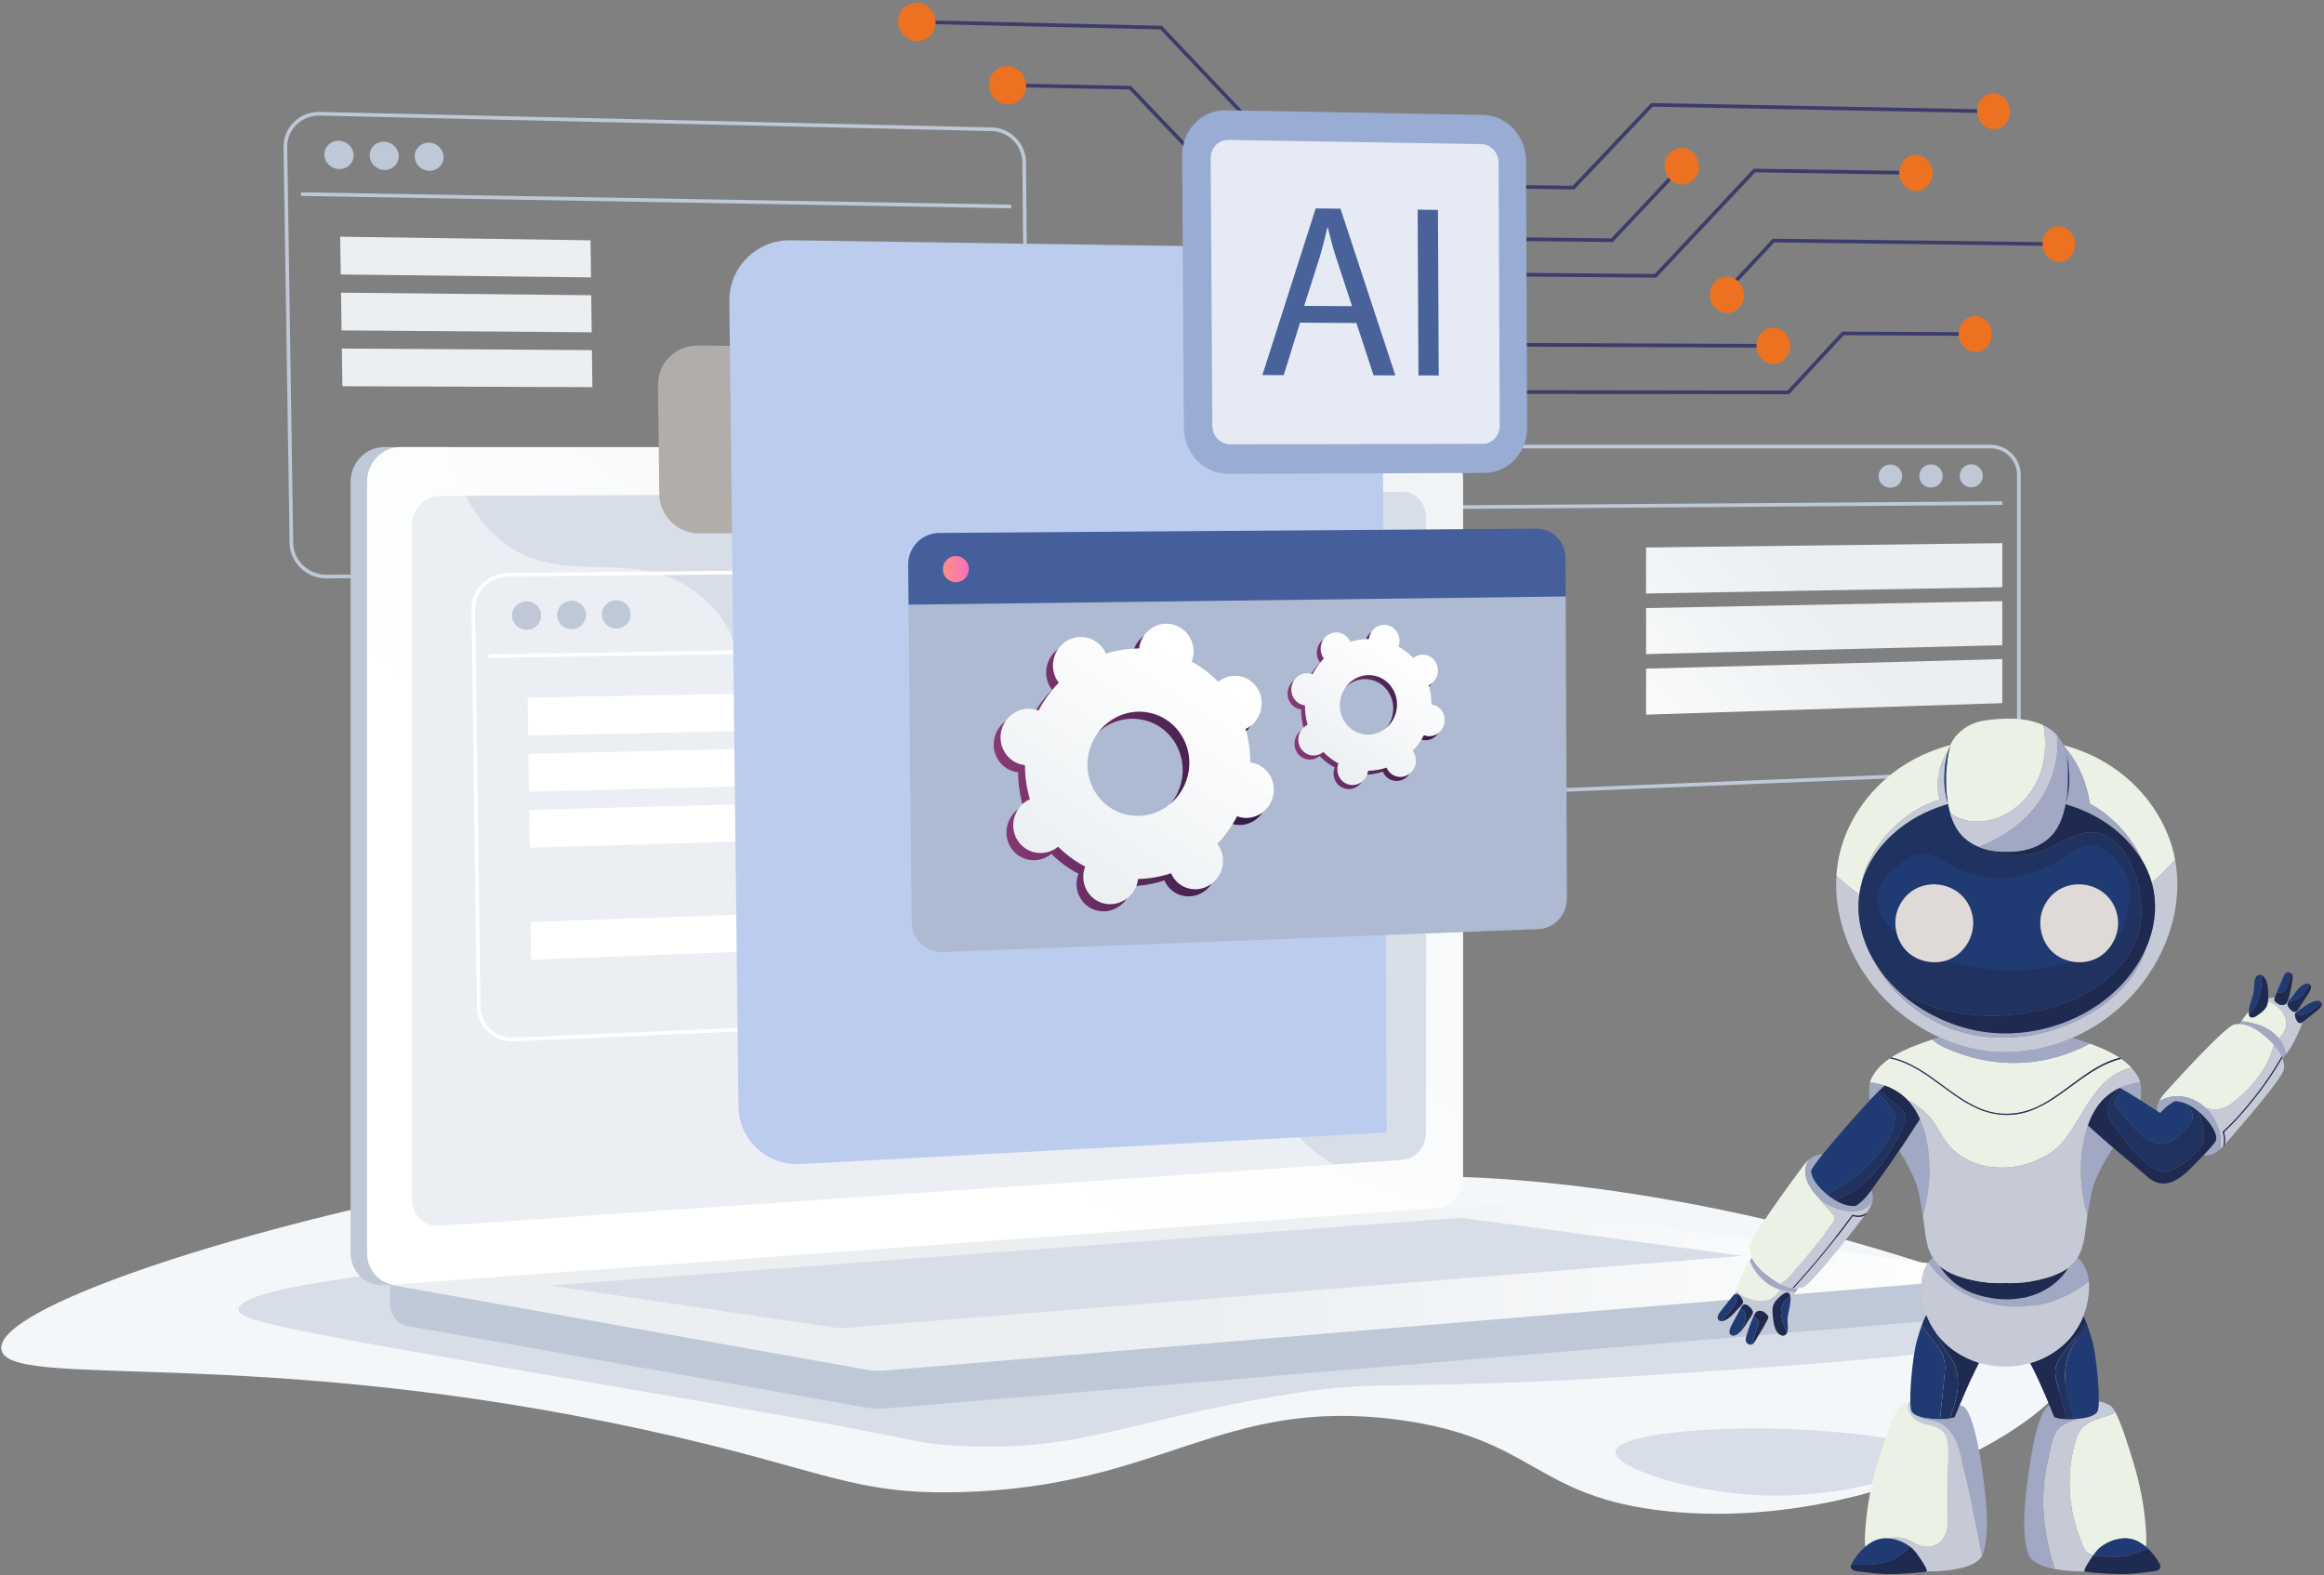 <svg width="577" height="391" viewBox="0 0 577 391" fill="none" xmlns="http://www.w3.org/2000/svg">
<rect x="0" y="0" width="577" height="391" fill="#808080" stroke="none"/>
<path d="M495.033 319.603C416.637 290.929 357.004 292.086 357.004 292.086C192.326 295.278 192.179 279.297 113.051 294.731C58.39 305.393 -1.114 324.639 0.335 334.949C1.786 345.276 62.551 333.575 160.677 355.058C204.707 364.698 211.07 371.125 238.467 370.405C288.541 369.087 303.097 346.674 346.949 352.412C381.313 356.909 380.646 371.755 414.155 375.167C465.356 380.381 518.08 350.933 516.288 334.42C515.556 327.675 505.778 323.533 495.033 319.603Z" fill="#F4F7FA"/>
<path d="M106.149 314.854C95.449 316.003 59.213 319.858 59.206 325.063C59.202 327.578 67.658 329.487 121.099 338.771C143.815 342.718 166.379 346.547 183.824 349.571C228.781 357.367 226.113 358.049 234.917 358.71C266.235 361.061 278.273 353.156 316.335 346.664C345.32 341.72 340.549 345.926 411.46 341.264C450.438 338.701 509.775 334.799 509.909 328.386C509.969 325.494 497.963 323.035 491.216 321.74C329.48 290.711 106.149 314.854 106.149 314.854Z" fill="#D8DEE8"/>
<path d="M448.846 354.972C428.563 353.674 401.462 355.597 401.075 360.372C400.75 364.389 419.339 370.343 436.384 371.172C457.673 372.208 479.032 365.368 478.754 361.203C478.464 356.867 454.726 355.348 448.846 354.972Z" fill="#D8DEE8"/>
<path d="M322.069 199.257C319.744 199.257 317.53 198.401 315.943 196.879C314.435 195.432 313.604 193.506 313.604 191.458V118.539C313.604 114.053 317.568 110.403 322.44 110.403H494.199C498.33 110.403 501.692 113.753 501.692 117.87V184.443C501.692 188.55 498.339 192.029 494.218 192.198L322.459 199.249C322.329 199.254 322.198 199.257 322.069 199.257ZM322.44 111.307C318.067 111.307 314.509 114.551 314.509 118.539V191.458C314.509 193.257 315.241 194.951 316.569 196.227C318.068 197.665 320.204 198.434 322.422 198.346L494.181 191.295C497.824 191.145 500.788 188.071 500.788 184.442V117.87C500.788 114.251 497.833 111.307 494.2 111.307H322.44Z" fill="#BFC8D6"/>
<path d="M497.139 124.442L318.978 125.743L318.985 126.647L497.146 125.346L497.139 124.442Z" fill="#BFC8D6"/>
<path d="M472.263 118.181C472.263 119.772 470.953 121.068 469.336 121.076C467.715 121.085 466.4 119.798 466.4 118.202C466.4 116.607 467.715 115.311 469.336 115.307C470.953 115.303 472.263 116.59 472.263 118.181Z" fill="#BFC8D6"/>
<path d="M482.326 118.144C482.326 119.727 481.03 121.016 479.428 121.025C477.824 121.033 476.522 119.753 476.522 118.165C476.522 116.578 477.824 115.288 479.428 115.285C481.03 115.281 482.326 116.561 482.326 118.144Z" fill="#BFC8D6"/>
<path d="M492.288 118.107C492.288 119.682 491.005 120.965 489.419 120.973C487.832 120.982 486.542 119.708 486.542 118.129C486.542 116.549 487.832 115.266 489.419 115.263C491.005 115.259 492.288 116.533 492.288 118.107Z" fill="#BFC8D6"/>
<path d="M497.126 145.767L408.688 147.337V135.912L497.126 134.834V145.767Z" fill="url(#paint0_linear_1174_3924)"/>
<path d="M497.126 160.155L408.688 162.371V150.946L497.126 149.221V160.155Z" fill="url(#paint1_linear_1174_3924)"/>
<path d="M497.126 174.543L408.688 177.405V165.98L497.126 163.609V174.543Z" fill="url(#paint2_linear_1174_3924)"/>
<path d="M81.115 143.585C76.096 143.585 71.969 139.662 71.895 134.797L70.403 36.53C70.367 34.191 71.26 31.997 72.916 30.354C74.647 28.637 76.981 27.715 79.508 27.781L246.316 31.642C250.92 31.748 254.698 35.64 254.739 40.317L255.554 133.412C255.594 138.065 251.891 141.888 247.298 141.933L81.211 143.584C81.18 143.585 81.147 143.585 81.115 143.585ZM79.282 28.682C77.089 28.682 75.061 29.5 73.552 30.996C72.072 32.465 71.275 34.425 71.307 36.516L72.799 134.783C72.865 139.155 76.588 142.681 81.115 142.681C81.145 142.681 81.173 142.681 81.203 142.68L247.289 141.029C251.384 140.989 254.686 137.575 254.65 133.42L253.835 40.325C253.799 36.131 250.416 32.641 246.295 32.545L79.487 28.685C79.419 28.683 79.351 28.682 79.282 28.682Z" fill="#BFC8D6"/>
<path d="M87.795 38.53C87.824 40.473 86.223 42.017 84.217 41.978C82.21 41.94 80.557 40.33 80.528 38.383C80.499 36.435 82.106 34.891 84.114 34.934C86.12 34.977 87.767 36.587 87.795 38.53Z" fill="#BFC8D6"/>
<path d="M99.002 38.757C99.029 40.694 97.438 42.233 95.446 42.194C93.451 42.156 91.81 40.551 91.782 38.611C91.754 36.67 93.35 35.13 95.345 35.172C97.338 35.215 98.974 36.82 99.002 38.757Z" fill="#BFC8D6"/>
<path d="M110.136 38.982C110.163 40.912 108.581 42.447 106.602 42.409C104.62 42.37 102.99 40.771 102.963 38.837C102.935 36.902 104.522 35.367 106.504 35.409C108.484 35.451 110.109 37.051 110.136 38.982Z" fill="#BFC8D6"/>
<path d="M74.748 47.734L74.732 48.638L251.041 51.706L251.057 50.802L74.748 47.734Z" fill="#BFC8D6"/>
<path d="M146.734 68.861L84.602 68.136L84.464 58.761L146.618 59.654L146.734 68.861Z" fill="url(#paint3_linear_1174_3924)"/>
<path d="M146.904 82.489L84.807 82.013L84.669 72.647L146.789 73.291L146.904 82.489Z" fill="url(#paint4_linear_1174_3924)"/>
<path d="M147.075 96.104L85.01 95.876L84.873 86.52L146.96 86.915L147.075 96.104Z" fill="url(#paint5_linear_1174_3924)"/>
<path d="M501.068 316.648L96.829 313.154V323.492C96.829 326.298 98.592 328.684 100.98 329.11L215.286 349.468C216.643 349.71 218.019 349.774 219.387 349.659L496.675 326.447C499.15 326.24 501.068 323.846 501.068 320.963L501.068 316.648Z" fill="#BFC8D6"/>
<path d="M346.434 119.448L105.264 113.554L99.209 110.987H95.381C90.783 110.987 87.045 114.858 87.045 119.634V310.96C87.045 315.735 90.783 319.331 95.381 318.993L352.307 300.08C356.095 299.801 359.157 296.075 359.157 291.759V118.803C359.158 114.486 350.222 119.448 346.434 119.448Z" fill="#BFC8D6"/>
<path d="M356.404 300.08L99.477 318.993C94.88 319.332 91.142 315.735 91.142 310.96V119.634C91.142 114.858 94.88 110.987 99.477 110.987H356.404C360.192 110.987 363.254 114.486 363.254 118.803V291.759C363.254 296.076 360.192 299.801 356.404 300.08Z" fill="url(#paint6_linear_1174_3924)"/>
<path d="M348.4 287.886L109.1 304.315C105.358 304.572 102.318 301.62 102.318 297.721V130.215C102.318 126.317 105.358 123.143 109.1 123.127L348.4 122.095C351.525 122.082 354.052 124.95 354.052 128.501V281.069C354.052 284.619 351.525 287.672 348.4 287.886Z" fill="#D8DEE8"/>
<path d="M237.015 116.22C237.015 117.998 235.692 119.443 234.059 119.448C232.424 119.453 231.098 118.013 231.098 116.232C231.098 114.45 232.424 113.004 234.059 113.003C235.692 113.002 237.015 114.442 237.015 116.22Z" fill="white"/>
<path opacity="0.48" d="M99.476 318.993L355.103 300.175L356.404 300.08C358.142 299.952 359.722 299.093 360.929 297.789C342.534 296.783 331.108 290.255 323.738 283.51C308.937 269.964 311.504 256.605 295.543 247.699C275.635 236.59 259.981 250.666 244.874 236.778C235.715 228.358 240.212 222.08 228.942 209.497C216.46 195.561 208.333 200.245 195.789 187.703C179.928 171.843 187.86 159.504 174.198 148.118C157.623 134.304 139.748 147.089 123.971 133.842C117.166 128.128 113.432 119.821 111.482 110.987H99.477C94.88 110.987 91.142 114.858 91.142 119.634V310.96C91.142 315.735 94.879 319.331 99.476 318.993Z" fill="white"/>
<path d="M368.509 299.031L96.829 318.939L215.286 340.037C216.643 340.278 218.019 340.343 219.387 340.228L501.068 316.648L372.831 299.166C371.397 298.97 369.95 298.925 368.509 299.031Z" fill="url(#paint7_linear_1174_3924)"/>
<path d="M136.471 319.11L362.653 302.289L432.655 311.755L208.421 329.736L136.471 319.11Z" fill="#D8DEE8"/>
<path d="M127.253 258.497C124.924 258.497 122.747 257.646 121.085 256.075C119.386 254.471 118.433 252.299 118.401 249.959L117.059 151.305C117.027 148.945 117.927 146.706 119.592 145C121.311 143.241 123.627 142.259 126.114 142.234L291.937 140.585C291.964 140.585 291.992 140.585 292.02 140.585C294.171 140.585 296.206 141.422 297.758 142.948C299.389 144.55 300.295 146.71 300.312 149.03L300.983 242.472C301.017 247.133 297.337 251.086 292.78 251.285L127.672 258.488C127.532 258.494 127.392 258.497 127.253 258.497ZM291.946 141.489L126.123 143.138C123.878 143.16 121.788 144.046 120.239 145.632C118.742 147.164 117.934 149.174 117.963 151.293L119.305 249.947C119.333 252.04 120.186 253.983 121.705 255.418C123.288 256.913 125.394 257.68 127.633 257.585L292.74 250.382C296.817 250.204 300.109 246.659 300.079 242.479L299.408 149.036C299.393 146.959 298.582 145.025 297.125 143.592C295.725 142.217 293.897 141.456 291.946 141.489Z" fill="white"/>
<path d="M134.355 152.754C134.381 154.704 132.787 156.308 130.792 156.336C128.796 156.364 127.155 154.802 127.129 152.847C127.103 150.892 128.702 149.287 130.699 149.263C132.694 149.24 134.33 150.802 134.355 152.754Z" fill="#BFC8D6"/>
<path d="M145.499 152.61C145.524 154.554 143.94 156.153 141.958 156.18C139.975 156.208 138.345 154.651 138.32 152.702C138.295 150.754 139.884 149.154 141.868 149.131C143.85 149.107 145.475 150.665 145.499 152.61Z" fill="#BFC8D6"/>
<path d="M156.571 152.467C156.595 154.405 155.02 155.998 153.052 156.025C151.081 156.053 149.462 154.501 149.438 152.559C149.414 150.616 150.994 149.022 152.965 148.999C154.934 148.976 156.547 150.528 156.571 152.467Z" fill="#BFC8D6"/>
<path d="M296.627 159.678L121.345 162.413L121.359 163.316L296.641 160.582L296.627 159.678Z" fill="white"/>
<path d="M192.915 181.26L131.137 182.596L131.014 173.185L192.814 172.018L192.915 181.26Z" fill="white"/>
<path d="M193.065 194.941L131.32 196.528L131.197 187.125L192.964 185.708L193.065 194.941Z" fill="white"/>
<path d="M193.215 208.609L131.503 210.445L131.38 201.053L193.114 199.385L193.215 208.609Z" fill="white"/>
<path d="M193.514 235.905L131.868 238.24L131.745 228.866L193.413 226.698L193.514 235.905Z" fill="white"/>
<path d="M173.169 85.781C167.694 85.744 163.296 90.127 163.361 95.57L163.685 122.66C163.75 128.09 168.246 132.458 173.71 132.42L199.469 132.239L198.973 85.956L173.169 85.781Z" fill="url(#paint8_linear_1174_3924)"/>
<path d="M196.326 59.646C187.826 59.522 180.982 66.332 181.078 74.852L183.342 274.582C183.437 282.978 190.375 289.412 198.801 288.959L344.302 281.135L343.065 61.787L196.326 59.646Z" fill="url(#paint9_linear_1174_3924)"/>
<path d="M381.642 141.512L233.284 143.051C228.995 143.095 225.545 146.643 225.587 150.974L226.35 228.834C226.392 233.139 229.898 236.495 234.172 236.331L382.025 230.641C385.916 230.491 389.05 227.05 389.033 222.954L388.734 148.897C388.717 144.778 385.546 141.471 381.642 141.512Z" fill="#AEB9D2"/>
<path d="M388.731 148.062L388.692 138.651C388.676 134.53 385.503 131.21 381.598 131.238L233.181 132.297C228.891 132.327 225.44 135.867 225.482 140.201L225.579 150.096L388.731 148.062Z" fill="#445F9B"/>
<path d="M240.541 141.247C240.558 143.044 239.131 144.516 237.353 144.535C235.572 144.554 234.114 143.111 234.097 141.311C234.08 139.51 235.511 138.038 237.292 138.022C239.071 138.006 240.525 139.451 240.541 141.247Z" fill="url(#paint10_linear_1174_3924)"/>
<path d="M309.586 191.155C309.318 191.09 309.051 191.047 308.785 191.017C308.802 188.158 308.399 185.362 307.619 182.708C307.866 182.592 308.109 182.465 308.346 182.316C311.528 180.319 312.574 176.065 310.686 172.808C308.796 169.546 304.676 168.51 301.481 170.502C301.242 170.65 301.02 170.815 300.806 170.988C298.897 169.021 296.685 167.332 294.221 165.999C294.319 165.737 294.407 165.47 294.476 165.192C295.397 161.463 293.206 157.695 289.576 156.773C285.938 155.85 282.232 158.134 281.305 161.879C281.236 162.158 281.19 162.437 281.155 162.715C278.331 162.723 275.558 163.168 272.916 164.008C272.805 163.752 272.682 163.499 272.538 163.252C270.598 159.944 266.377 158.883 263.108 160.89C259.832 162.901 258.758 167.224 260.713 170.538C260.858 170.784 261.02 171.014 261.19 171.235C259.213 173.247 257.51 175.568 256.161 178.148C255.902 178.049 255.636 177.961 255.36 177.893C251.646 176.985 247.867 179.315 246.926 183.099C245.984 186.885 248.242 190.681 251.962 191.574C252.239 191.64 252.516 191.683 252.792 191.714C252.779 194.621 253.2 197.463 254.012 200.156C253.758 200.274 253.506 200.405 253.261 200.557C249.971 202.608 248.893 206.946 250.858 210.238C252.82 213.525 257.069 214.516 260.345 212.459C260.588 212.306 260.816 212.137 261.035 211.96C262.988 213.918 265.244 215.587 267.75 216.89C267.651 217.154 267.561 217.424 267.492 217.705C266.561 221.468 268.786 225.208 272.454 226.055C276.115 226.9 279.826 224.543 280.752 220.795C280.82 220.515 280.867 220.237 280.901 219.959C283.716 219.901 286.47 219.411 289.085 218.534C289.195 218.786 289.316 219.035 289.459 219.276C291.371 222.518 295.518 223.485 298.719 221.445C301.914 219.408 302.964 215.14 301.066 211.904C300.925 211.663 300.768 211.438 300.602 211.222C302.531 209.218 304.188 206.916 305.501 204.368C305.752 204.463 306.009 204.548 306.277 204.612C309.863 205.473 313.504 203.162 314.415 199.452C315.325 195.744 313.167 192.031 309.586 191.155ZM277.913 203.967C271.111 202.348 266.979 195.363 268.709 188.378C270.439 181.396 277.359 177.099 284.139 178.771C290.892 180.435 294.96 187.394 293.251 194.324C291.542 201.258 284.685 205.58 277.913 203.967Z" fill="url(#paint11_linear_1174_3924)"/>
<path d="M311.221 189.415C310.954 189.35 310.687 189.307 310.42 189.277C310.438 186.419 310.036 183.624 309.257 180.97C309.503 180.854 309.746 180.728 309.983 180.579C313.161 178.584 314.207 174.332 312.321 171.075C310.433 167.814 306.317 166.776 303.125 168.765C302.886 168.914 302.664 169.078 302.45 169.25C300.543 167.283 298.334 165.594 295.872 164.26C295.97 163.999 296.058 163.732 296.127 163.454C297.047 159.726 294.859 155.959 291.232 155.036C287.598 154.111 283.895 156.392 282.969 160.134C282.9 160.413 282.853 160.692 282.819 160.97C279.997 160.977 277.227 161.421 274.588 162.258C274.477 162.002 274.354 161.749 274.21 161.503C272.272 158.195 268.055 157.132 264.789 159.137C261.516 161.145 260.443 165.466 262.396 168.779C262.541 169.026 262.703 169.256 262.872 169.477C260.897 171.487 259.196 173.806 257.848 176.384C257.589 176.285 257.324 176.197 257.048 176.129C253.338 175.219 249.562 177.545 248.621 181.328C247.68 185.112 249.936 188.908 253.652 189.802C253.929 189.869 254.206 189.912 254.481 189.943C254.469 192.849 254.889 195.69 255.7 198.382C255.446 198.5 255.195 198.631 254.95 198.783C251.662 200.831 250.586 205.166 252.549 208.458C254.509 211.745 258.753 212.738 262.026 210.683C262.269 210.531 262.497 210.362 262.716 210.185C264.667 212.144 266.92 213.813 269.424 215.117C269.325 215.381 269.235 215.651 269.166 215.931C268.235 219.693 270.458 223.432 274.123 224.281C277.78 225.127 281.488 222.774 282.413 219.027C282.481 218.748 282.528 218.469 282.562 218.191C285.374 218.135 288.126 217.647 290.739 216.771C290.848 217.023 290.969 217.272 291.112 217.514C293.021 220.755 297.164 221.724 300.363 219.686C303.555 217.652 304.604 213.386 302.708 210.151C302.567 209.91 302.41 209.685 302.245 209.469C304.171 207.467 305.827 205.167 307.139 202.621C307.39 202.715 307.646 202.8 307.914 202.865C311.497 203.727 315.134 201.419 316.045 197.712C316.955 194.006 314.798 190.292 311.221 189.415ZM279.577 202.205C272.782 200.583 268.655 193.599 270.384 186.617C272.112 179.639 279.025 175.348 285.8 177.022C292.545 178.69 296.61 185.648 294.902 192.574C293.194 199.505 286.344 203.821 279.577 202.205Z" fill="url(#paint12_linear_1174_3924)"/>
<path d="M354.915 175.941C354.763 175.902 354.613 175.877 354.462 175.859C354.474 174.219 354.249 172.615 353.811 171.091C353.95 171.025 354.088 170.953 354.222 170.868C356.022 169.729 356.617 167.29 355.553 165.419C354.487 163.547 352.161 162.949 350.357 164.087C350.222 164.171 350.096 164.266 349.975 164.364C348.901 163.236 347.657 162.267 346.27 161.502C346.326 161.353 346.376 161.2 346.415 161.041C346.937 158.908 345.708 156.752 343.667 156.224C341.624 155.696 339.541 157.001 339.017 159.139C338.978 159.298 338.952 159.458 338.932 159.616C337.349 159.62 335.795 159.872 334.315 160.349C334.253 160.203 334.184 160.059 334.104 159.918C333.022 158.031 330.664 157.425 328.836 158.567C327.005 159.711 326.401 162.171 327.487 164.061C327.568 164.202 327.658 164.333 327.752 164.459C326.647 165.603 325.695 166.922 324.939 168.389C324.795 168.333 324.647 168.282 324.493 168.243C322.426 167.72 320.319 169.039 319.791 171.19C319.262 173.342 320.513 175.507 322.582 176.025C322.736 176.063 322.891 176.088 323.044 176.107C323.033 177.762 323.264 179.381 323.713 180.918C323.571 180.985 323.431 181.058 323.294 181.144C321.459 182.301 320.854 184.767 321.943 186.649C323.032 188.53 325.399 189.113 327.229 187.954C327.366 187.868 327.493 187.773 327.616 187.673C328.704 188.799 329.963 189.761 331.362 190.516C331.306 190.666 331.256 190.82 331.217 190.98C330.691 193.124 331.932 195.271 333.985 195.774C336.035 196.276 338.119 194.948 338.643 192.809C338.682 192.649 338.708 192.49 338.728 192.332C340.308 192.312 341.857 192.045 343.328 191.555C343.39 191.7 343.457 191.843 343.537 191.982C344.61 193.848 346.945 194.423 348.751 193.27C350.556 192.118 351.152 189.674 350.084 187.811C350.005 187.672 349.916 187.542 349.823 187.418C350.913 186.277 351.851 184.963 352.595 183.507C352.736 183.562 352.882 183.612 353.033 183.65C355.059 184.157 357.121 182.844 357.64 180.717C358.158 178.591 356.939 176.453 354.915 175.941ZM337.069 183.176C333.26 182.227 330.957 178.227 331.933 174.246C332.908 170.266 336.788 167.826 340.59 168.793C344.383 169.757 346.666 173.748 345.697 177.711C344.727 181.675 340.868 184.123 337.069 183.176Z" fill="url(#paint13_linear_1174_3924)"/>
<path d="M355.841 174.947C355.69 174.908 355.539 174.883 355.388 174.865C355.4 173.226 355.176 171.622 354.737 170.098C354.877 170.032 355.014 169.96 355.148 169.875C356.947 168.736 357.542 166.299 356.478 164.428C355.414 162.555 353.089 161.957 351.285 163.094C351.151 163.179 351.025 163.272 350.904 163.371C349.831 162.243 348.587 161.274 347.201 160.509C347.257 160.359 347.307 160.206 347.346 160.048C347.867 157.915 346.639 155.759 344.6 155.231C342.558 154.702 340.476 156.006 339.952 158.143C339.913 158.303 339.887 158.462 339.867 158.621C338.285 158.624 336.731 158.876 335.252 159.352C335.19 159.206 335.122 159.062 335.041 158.921C333.961 157.034 331.604 156.427 329.776 157.569C327.947 158.711 327.343 161.172 328.428 163.061C328.509 163.202 328.599 163.333 328.693 163.459C327.588 164.602 326.637 165.922 325.882 167.388C325.737 167.331 325.59 167.28 325.436 167.241C323.37 166.717 321.265 168.036 320.736 170.186C320.208 172.337 321.458 174.502 323.526 175.021C323.68 175.059 323.834 175.084 323.988 175.103C323.977 176.758 324.207 178.377 324.656 179.913C324.514 179.98 324.374 180.054 324.237 180.14C322.403 181.296 321.798 183.761 322.887 185.643C323.975 187.523 326.34 188.107 328.17 186.949C328.306 186.863 328.433 186.768 328.556 186.668C329.644 187.794 330.902 188.756 332.301 189.512C332.245 189.662 332.194 189.816 332.155 189.975C331.63 192.119 332.87 194.266 334.921 194.769C336.971 195.272 339.054 193.945 339.577 191.806C339.616 191.647 339.642 191.488 339.662 191.329C341.242 191.31 342.789 191.044 344.26 190.555C344.321 190.699 344.389 190.842 344.469 190.982C345.541 192.847 347.874 193.423 349.68 192.27C351.484 191.119 352.08 188.677 351.013 186.813C350.933 186.674 350.845 186.544 350.752 186.42C351.841 185.28 352.779 183.967 353.522 182.511C353.664 182.566 353.809 182.616 353.96 182.654C355.985 183.161 358.046 181.849 358.564 179.723C359.082 177.597 357.864 175.459 355.841 174.947ZM338.004 182.175C334.198 181.225 331.896 177.225 332.871 173.245C333.846 169.267 337.724 166.829 341.524 167.796C345.315 168.761 347.596 172.752 346.628 176.714C345.659 180.677 341.802 183.123 338.004 182.175Z" fill="url(#paint14_linear_1174_3924)"/>
<path d="M320.551 41.57L288.083 7.301L225.672 5.857L225.692 4.953L288.48 6.406L321.207 40.948L320.551 41.57Z" fill="#3C3C6C"/>
<path d="M306.25 49.346L280.393 22.214L250.146 21.624L250.164 20.72L280.788 21.318L306.905 48.723L306.25 49.346Z" fill="#3C3C6C"/>
<path d="M390.861 47.032L362.647 46.64L362.659 45.736L390.478 46.123L409.956 25.574L410.156 25.577L494.993 27.196L494.976 28.1L410.338 26.485L390.861 47.032Z" fill="#3C3C6C"/>
<path d="M411.22 68.925L369.832 68.573L369.84 67.669L410.832 68.018L435.394 41.871L477.712 42.51L477.698 43.414L435.779 42.781L411.22 68.925Z" fill="#3C3C6C"/>
<path d="M400.418 60.083L369.793 59.755L369.803 58.851L400.032 59.174L417.214 40.96L417.872 41.581L400.418 60.083Z" fill="#3C3C6C"/>
<path d="M374.987 85.131L374.983 86.035L440.286 86.309L440.29 85.405L374.987 85.131Z" fill="#3C3C6C"/>
<path d="M426.728 74.929L426.067 74.312L440.138 59.263L440.338 59.265L509.64 60.133L509.629 61.037L440.526 60.172L426.728 74.929Z" fill="#3C3C6C"/>
<path d="M444.19 97.86L443.993 97.86L366.335 97.757L366.337 96.853L443.796 96.956L457.37 82.313L490.407 82.478L490.403 83.382L457.763 83.219L444.19 97.86Z" fill="#3C3C6C"/>
<path d="M368.23 28.532L304.428 27.367C298.358 27.256 293.457 32.304 293.498 38.64L293.93 106.242C293.97 112.552 298.923 117.649 304.977 117.627L368.616 117.396C374.467 117.375 379.179 112.35 379.154 106.169L378.886 39.962C378.861 33.758 374.097 28.64 368.23 28.532Z" fill="#99ACD3"/>
<path opacity="0.74" d="M367.784 35.771L304.966 34.736C302.531 34.696 300.568 36.723 300.583 39.264L300.995 105.724C301.011 108.255 302.995 110.302 305.425 110.298L368.108 110.182C370.462 110.178 372.359 108.159 372.349 105.672L372.073 40.362C372.062 37.865 370.143 35.81 367.784 35.771Z" fill="white"/>
<path d="M322.768 80.101L318.725 93.118L313.422 93.106L326.663 51.73L332.816 51.807L346.434 93.182L341.027 93.17L336.763 80.178L322.768 80.101ZM335.691 76.005L331.77 64.075C330.877 61.364 330.278 58.902 329.679 56.499L329.562 56.498C328.99 58.949 328.358 61.462 327.61 63.974L323.802 75.927L335.691 76.005Z" fill="#49639A"/>
<path d="M357.013 52.108L357.204 93.207L352.173 93.196L351.976 52.045L357.013 52.108Z" fill="#49639A"/>
<path d="M494.493 82.951C494.495 85.413 492.668 87.402 490.409 87.393C488.148 87.384 486.311 85.377 486.308 82.91C486.305 80.442 488.139 78.453 490.401 78.467C492.66 78.481 494.491 80.488 494.493 82.951Z" fill="url(#paint15_linear_1174_3924)"/>
<path d="M444.492 85.884C444.498 88.377 442.626 90.392 440.31 90.385C437.991 90.377 436.104 88.347 436.098 85.848C436.092 83.35 437.969 81.334 440.289 81.346C442.606 81.359 444.486 83.39 444.492 85.884Z" fill="url(#paint16_linear_1174_3924)"/>
<path d="M515.177 60.645C515.177 63.09 513.376 65.055 511.152 65.033C508.926 65.011 507.119 63.008 507.119 60.558C507.118 58.107 508.925 56.142 511.151 56.168C513.375 56.195 515.177 58.199 515.177 60.645Z" fill="url(#paint17_linear_1174_3924)"/>
<path d="M432.973 73.228C432.979 75.73 431.097 77.747 428.766 77.732C426.433 77.718 424.534 75.674 424.527 73.166C424.52 70.659 426.408 68.642 428.742 68.662C431.073 68.681 432.966 70.726 432.973 73.228Z" fill="url(#paint18_linear_1174_3924)"/>
<path d="M479.793 42.994C479.796 45.471 477.954 47.453 475.676 47.421C473.396 47.389 471.542 45.351 471.538 42.869C471.534 40.387 473.382 38.404 475.663 38.442C477.942 38.479 479.79 40.517 479.793 42.994Z" fill="url(#paint19_linear_1174_3924)"/>
<path d="M499.07 27.725C499.072 30.192 497.245 32.159 494.989 32.118C492.729 32.078 490.894 30.041 490.891 27.569C490.889 25.097 492.721 23.13 494.981 23.175C497.238 23.221 499.068 25.258 499.07 27.725Z" fill="url(#paint20_linear_1174_3924)"/>
<path d="M421.789 41.336C421.796 43.849 419.902 45.859 417.557 45.826C415.208 45.792 413.296 43.724 413.289 41.205C413.281 38.686 415.181 36.675 417.53 36.714C419.876 36.753 421.781 38.822 421.789 41.336Z" fill="url(#paint21_linear_1174_3924)"/>
<path d="M232.303 5.558C232.325 8.195 230.257 10.286 227.682 10.229C225.104 10.173 222.994 7.985 222.972 5.342C222.95 2.699 225.025 0.606 227.604 0.669C230.179 0.732 232.282 2.92 232.303 5.558Z" fill="url(#paint22_linear_1174_3924)"/>
<path d="M254.764 21.262C254.783 23.883 252.737 25.969 250.191 25.923C247.641 25.876 245.556 23.709 245.536 21.082C245.516 18.456 247.569 16.369 250.119 16.421C252.666 16.474 254.744 18.641 254.764 21.262Z" fill="url(#paint23_linear_1174_3924)"/>
<path d="M518.11 353.496C516.406 354.609 515.801 355.965 515.294 357.722C515.205 358.032 515.118 358.355 515.029 358.691C513.828 363.217 513.524 367.975 514.086 372.622C514.445 375.585 515.156 378.506 516.216 381.297C517.055 383.508 517.64 386.06 519.852 385.901C520.333 385.244 520.774 384.701 521.036 384.471C522.351 383.317 523.945 382.474 525.656 382.096C528.152 381.545 530.067 381.952 532.09 383.426C532.326 383.598 532.555 383.779 532.779 383.966C532.931 382.821 532.9 381.635 532.845 380.658C532.497 374.496 531.367 368.382 529.511 362.498C528.902 360.566 526.924 353.786 525.208 350.571C524.8 350.859 524.343 351.094 523.842 351.254C521.902 351.873 519.836 352.368 518.11 353.496Z" fill="#EBF2E5"/>
<path d="M468.996 381.906C470.51 381.523 472.146 381.605 473.591 382.202C474.676 382.65 475.648 383.359 476.768 383.714C480.654 384.946 483.512 382.028 483.543 378.451C483.584 373.691 483.627 368.931 483.669 364.171C483.686 362.267 483.782 360.128 483.548 358.247C483.398 357.036 482.908 355.823 481.972 355.041C481.002 354.23 479.73 353.995 478.482 353.694C478.014 353.582 477.551 353.461 477.108 353.298C475.866 352.84 474.727 351.984 474.16 350.788C473.699 349.814 473.654 348.913 473.904 348.089C473.147 348.303 472.457 348.591 471.873 348.974C470.019 350.191 467.144 360.095 466.387 362.498C464.531 368.382 463.4 374.496 463.053 380.658C462.997 381.634 462.967 382.82 463.119 383.966C463.343 383.779 463.572 383.598 463.808 383.426C465.48 382.208 467.082 381.729 468.996 381.906Z" fill="#EBF2E5"/>
<path d="M515.871 352.189C515.6 352.305 515.326 352.412 515.054 352.512C513.509 353.078 511.841 353.627 510.828 354.923C509.448 356.689 509.067 359.799 508.554 361.935C508.478 362.251 508.406 362.566 508.337 362.884C507.752 365.569 507.408 368.307 507.304 371.052C507.066 377.337 508.259 383.531 510.148 389.502C512.563 389.958 515.257 390.102 517.588 390.092C517.564 390.083 517.545 390.074 517.535 390.065C517.479 390.021 517.488 389.897 517.543 389.723C517.762 389.018 518.764 387.415 519.679 386.139C519.737 386.057 519.794 385.979 519.853 385.901C517.64 386.06 517.055 383.508 516.216 381.297C515.156 378.506 514.445 375.585 514.086 372.622C513.524 367.975 513.828 363.217 515.029 358.69C515.118 358.355 515.205 358.032 515.294 357.722C515.801 355.965 516.406 354.609 518.11 353.495C519.836 352.368 521.902 351.873 523.842 351.253C524.343 351.093 524.8 350.859 525.208 350.57C524.791 349.787 524.388 349.212 524.025 348.973C523.214 348.441 522.201 348.09 521.085 347.872C521.054 349.203 520.929 350.175 520.674 350.514C519.83 351.636 517.668 352.035 515.871 352.189Z" fill="#C6CAD6"/>
<path d="M507.304 371.052C507.408 368.307 507.752 365.569 508.337 362.884C508.406 362.566 508.478 362.251 508.554 361.935C509.067 359.799 509.448 356.689 510.828 354.923C511.841 353.627 513.509 353.078 515.054 352.512C515.326 352.412 515.6 352.305 515.871 352.189C515.567 352.215 515.275 352.236 515 352.25C514.648 352.268 514.323 352.28 514.05 352.288C513.766 352.296 513.468 352.299 513.167 352.294C512.106 352.277 510.978 352.159 510.038 351.769C509.638 350.77 509.255 349.839 508.882 348.939C508.619 349.036 508.43 349.123 508.339 349.191C504.922 351.775 502.979 370.347 502.7 374.383C502.466 377.76 502.43 382.445 503.557 385.701C504.27 387.759 506.964 388.902 510.149 389.503C508.259 383.531 507.066 377.337 507.304 371.052Z" fill="#A1A8C3"/>
<path d="M486.497 360.292C485.679 357.266 483.989 354.151 481.041 353.089C480.054 352.734 478.995 352.637 477.977 352.383C477.297 352.214 476.688 351.911 476.173 351.514C475.552 351.269 475.026 350.946 474.701 350.514C474.453 350.185 474.328 349.258 474.293 347.984C474.161 348.017 474.032 348.053 473.904 348.089C473.654 348.912 473.698 349.814 474.16 350.788C474.727 351.984 475.866 352.839 477.108 353.298C477.551 353.461 478.014 353.582 478.482 353.694C479.73 353.994 481.002 354.23 481.972 355.041C482.908 355.822 483.398 357.036 483.548 358.247C483.781 360.128 483.686 362.267 483.669 364.171C483.627 368.931 483.584 373.691 483.543 378.451C483.512 382.028 480.654 384.946 476.768 383.713C475.648 383.359 474.676 382.65 473.591 382.202C472.145 381.605 470.51 381.523 468.996 381.906C469.398 381.944 469.808 382 470.241 382.095C471.632 382.403 472.943 383.021 474.091 383.86C474.357 384.054 474.615 384.255 474.861 384.471C475.767 385.266 478.78 389.734 478.363 390.065C478.352 390.074 478.334 390.083 478.311 390.092C483.438 390.114 490.331 389.395 492.095 386.234C490.468 377.508 488.813 368.852 486.497 360.292Z" fill="#C6CAD6"/>
<path d="M484.082 352.124C483.283 352.271 482.441 352.304 481.66 352.294C481.547 352.292 481.435 352.291 481.325 352.288C480.063 352.251 477.786 352.151 476.173 351.514C476.688 351.911 477.297 352.214 477.977 352.383C478.995 352.637 480.054 352.734 481.041 353.089C483.989 354.151 485.679 357.266 486.497 360.292C488.813 368.852 490.468 377.508 492.095 386.234C492.19 386.063 492.276 385.887 492.34 385.701C493.468 382.445 493.431 377.76 493.198 374.383C492.919 370.346 490.976 351.775 487.559 349.191C487.421 349.088 487.067 348.944 486.556 348.786C486.164 349.73 485.76 350.714 485.337 351.769C484.946 351.931 484.52 352.043 484.082 352.124Z" fill="#A1A8C3"/>
<path d="M518.363 279.345C517.87 280.772 517.497 282.25 517.219 283.732C516.808 285.931 516.616 288.201 516.624 290.48C516.64 294.283 517.212 298.112 518.252 301.686V301.686C518.847 298.991 519.1 295.764 520.169 293.212C521.164 290.841 522.359 288.413 523.769 286.243C524.061 285.793 524.373 285.356 524.691 284.925L523.605 284.004C521.842 282.469 520.096 280.914 518.363 279.345Z" fill="#A1A8C3"/>
<path d="M527.856 269.408C527.314 269.575 526.771 269.79 526.235 270.041C526.267 270.056 526.297 270.073 526.327 270.088C526.352 270.1 526.375 270.114 526.4 270.126C526.57 270.209 526.785 270.323 527.038 270.465C528.025 271.015 529.608 271.979 531.474 273.157C531.629 271.922 531.637 270.661 531.506 269.406C531.482 269.183 531.43 268.945 531.383 268.726L531.382 268.722L531.381 268.722C531.381 268.721 531.379 268.721 531.378 268.721C531.379 268.726 531.381 268.731 531.381 268.735C530.73 268.549 528.275 269.278 527.856 269.408Z" fill="#A1A8C3"/>
<path d="M478.452 283.732C478.07 281.691 477.517 279.655 476.687 277.758C475.519 279.584 474.339 281.401 473.139 283.205C472.595 284.024 472.049 284.84 471.499 285.654C471.634 285.85 471.773 286.043 471.903 286.243C473.313 288.413 474.507 290.841 475.502 293.212C476.572 295.764 476.825 298.991 477.42 301.686V301.686C478.46 298.112 479.033 294.283 479.048 290.48C479.056 288.201 478.864 285.931 478.452 283.732Z" fill="#A1A8C3"/>
<path d="M466.133 271.168C466.322 270.981 466.481 270.828 466.623 270.698C466.672 270.652 466.727 270.6 466.77 270.562C467.172 270.206 467.558 269.832 467.939 269.451C467.898 269.438 467.857 269.42 467.815 269.408C467.397 269.278 464.943 268.549 464.29 268.735C464.291 268.731 464.293 268.726 464.294 268.721C464.293 268.721 464.291 268.721 464.29 268.722L464.29 268.722L464.289 268.726C464.242 268.945 464.189 269.183 464.166 269.406C464.034 270.668 464.042 271.937 464.2 273.179C464.97 272.355 465.631 271.666 466.133 271.168Z" fill="#A1A8C3"/>
<path d="M434.459 322.466C436.168 323.045 438.139 323.272 439.709 322.384C440.628 321.863 441.308 321.017 441.963 320.187C441.277 319.96 440.606 319.685 439.972 319.337C437.828 318.158 436.07 316.31 434.957 314.135C434.797 313.823 434.592 313.437 434.398 313.028C434.341 313.112 434.287 313.196 434.23 313.28C433.804 313.904 433.425 314.561 433.083 315.235C432.394 316.594 431.857 318.025 431.375 319.469C431.285 319.738 431.2 320.009 431.113 320.279C431.283 320.513 431.474 320.733 431.685 320.93C432.462 321.658 433.45 322.124 434.459 322.466Z" fill="#EBF2E5"/>
<path d="M439.709 322.384C438.138 323.272 436.167 323.045 434.459 322.466C433.45 322.124 432.462 321.658 431.685 320.93C431.474 320.733 431.283 320.513 431.113 320.279C431.065 320.429 431.015 320.579 430.967 320.731C430.916 320.893 430.884 321.039 430.861 321.183C430.892 321.172 430.922 321.155 430.955 321.148L430.991 321.142C431.78 321.028 432.827 322.565 432.771 323.264C432.764 323.368 432.736 323.469 432.684 323.567C432.569 323.785 432.387 324.007 432.184 324.224C432.243 324.291 432.304 324.357 432.365 324.421C432.516 324.163 432.697 323.915 432.975 323.822C433.77 323.557 435.14 324.948 435.212 325.682C435.224 325.789 435.214 325.898 435.18 326.01C435.147 326.114 435.098 326.222 435.045 326.33C435.19 326.404 435.336 326.476 435.483 326.54C435.494 326.516 435.505 326.493 435.517 326.469C435.657 326.176 435.808 325.876 436.057 325.668C436.518 325.282 437.215 325.311 437.756 325.578L437.828 325.616C438.249 325.846 438.585 326.197 438.894 326.569C438.978 326.67 439.028 326.791 439.044 326.916C439.084 326.906 439.122 326.905 439.162 326.895C439.498 326.81 439.824 326.693 440.141 326.559C440.139 326.534 440.137 326.508 440.134 326.483C440.061 325.692 439.991 324.875 440.229 324.116C440.57 323.032 441.48 322.239 442.35 321.507C442.746 321.172 443.195 320.819 443.713 320.834C444.217 320.848 444.445 321.296 444.521 321.899C444.553 322.146 444.558 322.422 444.547 322.703C444.982 322.092 445.387 321.459 445.777 320.819C444.482 320.807 443.192 320.594 441.963 320.186C441.308 321.017 440.628 321.863 439.709 322.384Z" fill="#C6CAD6"/>
<path d="M445.337 319.774C445.229 319.763 445.123 319.744 445.016 319.728C443.971 319.57 442.942 319.189 441.99 318.697C441.838 318.618 441.685 318.542 441.537 318.458C440.736 318.004 439.975 317.484 439.26 316.907C438.507 316.378 437.797 315.79 437.141 315.145C436.267 314.286 435.48 313.276 434.97 312.17C434.781 312.456 434.589 312.742 434.397 313.028C434.591 313.437 434.797 313.823 434.957 314.135C436.07 316.31 437.828 318.158 439.972 319.337C440.606 319.685 441.276 319.96 441.963 320.187C443.192 320.595 444.482 320.807 445.777 320.819C445.821 320.747 445.866 320.677 445.909 320.605C446.078 320.326 446.263 320.056 446.447 319.785C446.078 319.812 445.707 319.813 445.337 319.774Z" fill="#A1A8C3"/>
<path d="M444.521 321.899C444.205 322.107 443.835 322.27 443.57 322.501C442.968 323.024 442.538 323.747 442.355 324.523C442.026 325.918 442.365 327.384 442.849 328.733C443.106 329.45 443.406 330.156 443.673 330.87C443.74 330.73 443.787 330.581 443.814 330.429C444.016 329.288 443.682 328.079 443.848 326.927C443.941 326.278 444.084 325.626 444.22 324.984C444.308 324.572 444.512 323.602 444.546 322.703C444.557 322.422 444.552 322.146 444.521 321.899Z" fill="#203A73"/>
<path d="M436.229 329.662C436.415 329.134 436.721 328.631 436.536 328.076C436.393 327.648 436.134 327.265 435.767 326.997C435.645 326.909 435.51 326.827 435.392 326.734C434.735 328.15 434.189 329.616 433.761 331.118C433.579 331.76 433.22 332.522 433.562 333.162C433.798 333.602 434.364 333.896 434.836 333.784C435.321 332.424 435.744 331.029 436.229 329.662Z" fill="#203A73"/>
<path d="M433.319 327.476C433.438 326.796 433.455 326.011 432.982 325.507C432.823 325.338 432.621 325.216 432.443 325.067C432.325 324.968 432.235 324.872 432.168 324.776C431.482 326.045 430.798 327.313 430.112 328.581C429.728 329.292 428.8 330.932 429.918 331.481C430.677 331.853 431.694 331.027 432.328 330.35C432.805 329.451 433.142 328.479 433.319 327.476Z" fill="#203A73"/>
<path d="M431.109 322.694C431.174 322.393 431.198 322.074 431.149 321.768C431.119 321.587 430.968 321.347 430.955 321.148C430.922 321.155 430.892 321.172 430.861 321.183C430.593 321.276 430.384 321.51 430.203 321.736C429.301 322.862 428.399 323.988 427.497 325.115C427.016 325.716 425.867 327.095 426.822 327.8C426.958 327.901 427.114 327.953 427.282 327.968C427.818 327.262 428.464 326.63 429.073 325.982C429.968 325.031 430.83 323.969 431.109 322.694Z" fill="#203A73"/>
<path d="M455.029 301.38C454.28 300.507 453.451 299.705 452.714 298.817C452.295 298.313 451.894 297.791 451.514 297.255C449.515 295.367 447.974 292.726 448.268 290.183C448.359 289.389 448.638 288.607 449.127 287.858C448.345 288.547 447.683 289.423 447.032 290.305C443.694 294.824 434.399 307.493 434.383 309.65C434.377 310.531 434.604 311.375 434.97 312.17C435.48 313.276 436.267 314.286 437.141 315.145C437.797 315.79 438.507 316.378 439.26 316.907C439.975 317.485 440.737 318.005 441.537 318.458C441.685 318.542 441.838 318.618 441.99 318.697C442.366 318.334 442.983 318.052 443.307 317.772C443.923 317.238 444.462 316.62 444.99 316.002C448.368 312.059 451.751 308.11 454.803 303.905C455.544 302.884 455.903 302.4 455.029 301.38Z" fill="#EBF2E5"/>
<path d="M460.579 301.995C460.332 301.943 460.152 301.84 459.916 301.985C459.725 302.103 459.541 302.498 459.405 302.681C457.918 304.694 456.392 306.679 454.834 308.638C451.795 312.456 448.626 316.17 445.337 319.774C445.707 319.813 446.078 319.812 446.447 319.785C446.828 319.757 447.207 319.704 447.579 319.594C449.648 318.985 459.265 306.559 462.69 302.104C462.791 301.973 462.891 301.841 462.991 301.709C462.611 301.892 462.206 302.021 461.782 302.064C461.381 302.105 460.973 302.076 460.579 301.995Z" fill="#C6CAD6"/>
<path d="M462.298 300.289C459.74 301.164 456.594 300.385 454.271 299.223C453.34 298.758 452.384 298.077 451.514 297.255C451.894 297.791 452.295 298.313 452.714 298.817C453.451 299.705 454.28 300.507 455.029 301.38C455.903 302.4 455.544 302.885 454.803 303.905C451.751 308.11 448.368 312.059 444.99 316.003C444.462 316.62 443.923 317.238 443.307 317.772C442.983 318.053 442.366 318.334 441.99 318.697C442.942 319.189 443.971 319.57 445.016 319.728C450.284 313.967 455.251 307.923 459.855 301.619C459.89 301.572 459.946 301.538 460.006 301.558C461.427 302.022 462.548 301.726 463.478 301.048C464.204 300.027 464.805 298.965 464.967 297.777C464.488 298.988 463.538 299.865 462.298 300.289Z" fill="#C6CAD6"/>
<path d="M461.54 298.789C461.27 298.992 460.982 299.315 460.621 299.347C458.958 299.496 457.143 298.841 455.483 297.831C454.869 297.459 454.277 297.04 453.722 296.591C452.548 295.641 451.538 294.574 450.842 293.593C450.23 292.73 449.703 291.744 449.698 290.686C449.696 290.278 450.824 288.708 452.506 286.608C452.273 286.559 452.066 286.539 451.898 286.558C450.786 286.687 449.898 287.182 449.127 287.858C448.637 288.607 448.358 289.389 448.267 290.183C447.974 292.726 449.514 295.367 451.513 297.255C452.383 298.077 453.339 298.758 454.271 299.223C456.594 300.385 459.74 301.164 462.298 300.289C463.538 299.865 464.488 298.988 464.967 297.777C465.027 297.335 465.03 296.876 464.95 296.395C464.91 296.15 464.771 295.854 464.556 295.522C463.651 296.753 462.669 297.939 461.54 298.789Z" fill="#A1A8C3"/>
<path d="M460.006 301.558C459.945 301.538 459.889 301.572 459.855 301.619C455.251 307.923 450.284 313.967 445.016 319.728C445.123 319.744 445.229 319.764 445.337 319.774C448.626 316.17 451.795 312.456 454.833 308.638C456.392 306.679 457.918 304.695 459.404 302.681C459.54 302.498 459.725 302.103 459.916 301.985C460.152 301.84 460.332 301.944 460.579 301.995C460.973 302.076 461.38 302.105 461.782 302.064C462.206 302.021 462.611 301.893 462.991 301.71C463.157 301.49 463.32 301.27 463.478 301.048C462.548 301.726 461.427 302.022 460.006 301.558Z" fill="#1F2A50"/>
<path d="M450.843 293.593C451.538 294.574 452.548 295.641 453.722 296.591C453.903 296.406 454.135 296.225 454.432 296.047C456.09 295.054 457.756 294.114 459.33 292.983C462.378 290.791 465.142 288.169 467.274 285.066C468.8 282.846 470.476 280.235 470.468 277.423C470.463 275.328 467.579 272.958 466.314 271.397C466.254 271.322 466.193 271.245 466.133 271.168C465.631 271.666 464.97 272.355 464.2 273.179C460.93 276.68 455.712 282.607 452.507 286.608C450.824 288.708 449.696 290.278 449.698 290.686C449.703 291.744 450.231 292.73 450.843 293.593Z" fill="#203A73"/>
<path d="M466.133 271.168C466.193 271.245 466.253 271.322 466.314 271.397C467.579 272.958 470.463 275.328 470.468 277.423C470.475 280.235 468.8 282.846 467.274 285.066C465.141 288.169 462.377 290.791 459.33 292.983C457.756 294.114 456.09 295.054 454.432 296.047C454.134 296.225 453.903 296.406 453.722 296.591C454.277 297.04 454.869 297.458 455.483 297.831C459.847 296.479 463.547 293.371 466.472 289.873C468.084 287.945 469.048 285.907 470.36 283.838C471.452 282.118 473.813 278.343 472.746 276.193C472.164 275.021 470.07 273.783 469.084 272.902C468.264 272.167 467.443 271.433 466.622 270.698C466.481 270.829 466.322 270.981 466.133 271.168Z" fill="#20325F"/>
<path d="M476.687 277.758C476.601 277.561 476.527 277.359 476.435 277.165C475.783 275.802 474.949 274.496 473.945 273.364C473.883 273.295 473.814 273.229 473.751 273.16C472.217 271.512 470.074 270.137 467.939 269.451C467.558 269.832 467.172 270.207 466.77 270.562C466.727 270.6 466.672 270.652 466.623 270.698C467.443 271.433 468.264 272.167 469.085 272.902C470.07 273.783 472.165 275.021 472.746 276.193C473.813 278.343 471.452 282.118 470.361 283.838C469.049 285.907 468.085 287.945 466.472 289.873C463.548 293.371 459.847 296.479 455.483 297.831C457.144 298.841 458.958 299.496 460.621 299.347C460.982 299.314 461.27 298.992 461.54 298.789C462.67 297.939 463.651 296.753 464.557 295.522C465.275 294.545 465.947 293.541 466.599 292.65C468.282 290.354 469.906 288.014 471.499 285.654C472.049 284.84 472.595 284.024 473.139 283.205C474.339 281.401 475.519 279.584 476.687 277.758Z" fill="#1F2A50"/>
<path d="M442.849 328.733C442.365 327.384 442.026 325.918 442.355 324.523C442.538 323.746 442.968 323.024 443.571 322.501C443.835 322.27 444.205 322.107 444.521 321.899C444.445 321.296 444.217 320.848 443.713 320.835C443.194 320.819 442.746 321.172 442.35 321.507C441.48 322.239 440.57 323.032 440.229 324.116C439.991 324.875 440.061 325.692 440.134 326.483C440.136 326.508 440.139 326.534 440.141 326.559C440.267 327.916 440.417 329.319 441.114 330.488C441.522 331.173 442.321 331.8 443.058 331.493C443.335 331.378 443.542 331.144 443.673 330.87C443.406 330.156 443.106 329.45 442.849 328.733Z" fill="#1F2A50"/>
<path d="M432.771 323.264C432.827 322.565 431.78 321.028 430.99 321.142L430.955 321.148C430.968 321.347 431.119 321.587 431.149 321.768C431.198 322.074 431.174 322.393 431.109 322.694C430.83 323.969 429.968 325.031 429.073 325.982C428.464 326.63 427.818 327.262 427.282 327.968C428.106 328.048 429.218 327.234 429.709 326.797C430.264 326.302 430.758 325.747 431.245 325.188C431.506 324.89 431.871 324.561 432.184 324.224C432.387 324.007 432.568 323.785 432.684 323.567C432.736 323.469 432.763 323.368 432.771 323.264Z" fill="#1F2A50"/>
<path d="M435.212 325.682C435.14 324.948 433.77 323.557 432.975 323.822C432.697 323.915 432.516 324.162 432.365 324.421C432.334 324.475 432.302 324.53 432.273 324.583C432.238 324.648 432.203 324.712 432.168 324.777C432.235 324.872 432.326 324.968 432.443 325.067C432.621 325.216 432.823 325.338 432.982 325.507C433.455 326.011 433.438 326.796 433.319 327.476C433.142 328.479 432.805 329.451 432.328 330.35C432.482 330.186 432.612 330.03 432.712 329.903C433.193 329.29 433.6 328.622 433.998 327.953C434.29 327.463 434.776 326.877 435.045 326.33C435.099 326.222 435.147 326.114 435.18 326.01C435.214 325.898 435.224 325.789 435.212 325.682Z" fill="#1F2A50"/>
<path d="M437.828 325.616L437.756 325.578C437.215 325.311 436.518 325.282 436.057 325.668C435.808 325.876 435.657 326.176 435.517 326.469C435.505 326.493 435.494 326.516 435.483 326.54C435.453 326.604 435.422 326.669 435.392 326.734C435.51 326.827 435.645 326.909 435.766 326.997C436.134 327.265 436.393 327.647 436.536 328.076C436.721 328.631 436.415 329.134 436.229 329.662C435.744 331.029 435.321 332.424 434.835 333.784C434.941 333.758 435.042 333.713 435.134 333.645C435.726 333.199 436.212 332.108 436.611 331.486C437.476 330.138 438.267 328.741 438.98 327.308C439.041 327.184 439.061 327.047 439.044 326.915C439.028 326.79 438.978 326.67 438.894 326.569C438.585 326.197 438.249 325.846 437.828 325.616Z" fill="#1F2A50"/>
<path d="M557.396 253.603C559.4 253.917 561.387 254.482 563.128 255.521C564.132 256.121 565.045 256.893 565.782 257.8C565.96 257.646 566.141 257.487 566.293 257.31C566.47 257.106 566.638 256.89 566.791 256.666C567.264 255.97 567.598 255.185 567.656 254.335C567.763 252.78 566.931 251.279 565.795 250.212C565.001 249.466 564.066 248.9 563.099 248.389C563.061 248.828 562.983 249.261 562.81 249.665C562.362 250.71 561.377 251.407 560.439 252.049C560.01 252.341 559.529 252.648 559.014 252.582C558.608 252.528 558.412 252.21 558.345 251.766C558.314 251.569 558.316 251.342 558.329 251.108C557.676 251.845 557.078 252.631 556.5 253.429C556.47 253.47 556.438 253.509 556.408 253.55C556.737 253.525 557.082 253.553 557.396 253.603Z" fill="#EBF2E5"/>
<path d="M571.007 253.967C570.259 253.903 569.629 252.271 569.829 251.643C569.851 251.577 569.881 251.512 569.921 251.453L569.974 251.385C570.105 251.235 570.281 251.093 570.475 250.957C570.442 250.915 570.41 250.873 570.377 250.832C570.241 250.997 570.084 251.139 569.88 251.188C569.114 251.375 567.94 249.964 567.929 249.272C567.927 249.169 567.944 249.068 567.986 248.967L567.996 248.944C568.017 248.893 568.045 248.842 568.072 248.79C568.015 248.753 567.956 248.721 567.899 248.684C567.833 248.835 567.754 248.979 567.643 249.1C567.264 249.518 566.611 249.582 566.072 249.402L566 249.377C565.579 249.216 565.22 248.933 564.885 248.626C564.697 248.456 564.629 248.189 564.709 247.949C564.742 247.853 564.779 247.758 564.812 247.661C564.467 247.65 564.115 247.66 563.747 247.721C563.539 247.755 563.334 247.799 563.132 247.853C563.126 248.032 563.115 248.21 563.099 248.388C564.066 248.9 565.001 249.466 565.795 250.212C566.931 251.279 567.762 252.78 567.656 254.335C567.598 255.185 567.263 255.97 566.79 256.665C566.638 256.89 566.47 257.105 566.293 257.31C566.14 257.487 565.96 257.646 565.781 257.8C566.32 258.464 566.767 259.198 567.073 259.998C567.287 260.562 567.419 261.158 567.481 261.761C567.497 261.74 567.513 261.72 567.53 261.699C568.006 261.111 568.439 260.489 568.835 259.846C569.635 258.549 570.29 257.167 570.89 255.768C571.064 255.362 571.233 254.954 571.401 254.545C571.516 254.266 571.58 254.025 571.596 253.777C571.414 253.896 571.219 253.985 571.007 253.967Z" fill="#C6CAD6"/>
<path d="M565.781 257.8C565.045 256.893 564.132 256.121 563.128 255.521C561.387 254.482 559.399 253.917 557.396 253.603C557.082 253.553 556.737 253.525 556.408 253.549C556.243 253.77 556.07 253.986 555.896 254.2C557.585 254.217 559.259 254.964 560.679 255.931C561.439 256.449 562.154 257.031 562.819 257.667C563.438 258.183 564.013 258.751 564.552 259.351C564.628 259.435 564.71 259.513 564.784 259.598C565.468 260.393 566.086 261.291 566.51 262.251C566.559 262.36 566.595 262.473 566.638 262.583C566.659 262.637 566.68 262.69 566.699 262.744C566.959 262.416 567.217 262.088 567.481 261.761C567.419 261.158 567.287 260.562 567.073 259.998C566.768 259.198 566.321 258.464 565.781 257.8Z" fill="#A1A8C3"/>
<path d="M558.345 251.766C558.462 251.637 558.59 251.514 558.704 251.395C559.806 250.247 560.567 248.891 560.989 247.355C561.455 245.65 561.527 243.866 561.489 242.096C561.251 241.992 560.994 241.962 560.734 242.041C560.3 242.173 559.997 242.587 559.875 243.024C559.56 244.141 559.772 245.375 559.49 246.506C559.332 247.142 559.125 247.776 558.925 248.402C558.773 248.875 558.387 250.102 558.329 251.107C558.315 251.342 558.314 251.568 558.345 251.766Z" fill="#203A73"/>
<path d="M567.851 244.941C568.087 244.353 568.599 242.269 568.602 241.462C568.233 241.271 567.766 241.261 567.475 241.551C566.981 242.041 566.669 243.121 566.377 243.752C565.975 244.625 565.602 245.511 565.261 246.409C565.766 246.364 566.33 246.464 566.801 246.264C567.333 246.038 567.635 245.478 567.851 244.941Z" fill="#203A73"/>
<path d="M569.988 248.214C570.799 247.778 571.555 247.263 572.064 246.5C572.54 245.788 573.018 245.075 573.495 244.362C573.45 244.322 573.399 244.285 573.343 244.252C572.496 243.745 571.132 244.939 570.602 245.511C570.103 246.048 569.67 246.642 569.245 247.238C568.908 247.709 568.352 248.265 568.072 248.791C568.045 248.842 568.017 248.893 567.996 248.944C568.69 248.8 569.363 248.55 569.988 248.214Z" fill="#203A73"/>
<path d="M569.974 251.385L569.922 251.453C570.234 251.742 570.665 251.916 571.093 251.952C571.753 252.005 572.405 251.783 573.003 251.5C573.727 251.157 574.403 250.719 575.014 250.203C575.41 249.868 575.837 249.188 576.298 248.827L576.246 248.76C575.634 248.044 574.041 248.707 573.387 249.062C572.774 249.396 572.202 249.8 571.637 250.208C571.307 250.446 570.856 250.69 570.475 250.957C570.281 251.093 570.105 251.235 569.974 251.385Z" fill="#203A73"/>
<path d="M540.533 272.128C543.301 272.131 545.767 273.252 547.661 275.079C548.632 275.319 549.64 275.411 550.637 275.341C552.485 275.211 553.495 274.415 554.888 273.279C556.208 272.201 557.472 271.051 558.636 269.807C561.403 266.851 563.626 263.263 564.552 259.351C564.013 258.751 563.438 258.183 562.819 257.667C562.154 257.031 561.439 256.449 560.678 255.931C559.259 254.964 557.585 254.217 555.896 254.2C555.514 254.196 555.133 254.217 554.752 254.296C552.64 254.732 542.023 266.315 538.239 270.469C537.379 271.413 536.529 272.372 536.008 273.456C537.261 272.517 539.286 272.126 540.533 272.128Z" fill="#EBF2E5"/>
<path d="M564.784 259.598C564.711 259.513 564.628 259.435 564.552 259.351C563.627 263.263 561.403 266.851 558.637 269.807C557.472 271.051 556.209 272.201 554.889 273.278C553.495 274.415 552.486 275.211 550.638 275.341C549.64 275.411 548.633 275.319 547.661 275.079C548.384 275.776 549.026 276.572 549.566 277.452C550.571 279.092 551.214 280.944 551.364 282.844C551.429 283.684 551.332 284.568 551.077 285.383C551.387 285.113 551.686 284.819 551.976 284.511C552.271 283.354 552.238 282.181 551.868 281.015L551.903 280.885C554.984 278.104 557.702 274.91 560.244 271.637C562.555 268.662 564.638 265.517 566.511 262.251C566.086 261.291 565.469 260.393 564.784 259.598Z" fill="#C6CAD6"/>
<path d="M559.098 273.498C557.471 275.489 555.797 277.448 553.983 279.274C553.573 279.686 553.157 280.09 552.732 280.487C552.511 280.694 552.228 280.867 552.207 281.2C552.192 281.431 552.35 281.786 552.385 282.021C552.492 282.732 552.46 283.438 552.329 284.13C552.508 283.932 552.685 283.731 552.862 283.53C556.564 279.304 566.88 267.452 567.075 265.304C567.155 264.427 566.998 263.567 566.699 262.744C566.68 262.69 566.659 262.637 566.638 262.583C564.423 266.418 561.902 270.065 559.098 273.498Z" fill="#C6CAD6"/>
<path d="M551.364 282.844C551.214 280.944 550.571 279.092 549.566 277.452C549.025 276.572 548.384 275.776 547.661 275.079C545.767 273.252 543.301 272.131 540.533 272.128C539.286 272.126 537.262 272.517 536.008 273.456C535.672 274.157 535.476 274.912 535.504 275.75C535.781 275.932 536.061 276.115 536.34 276.299C537.171 275.394 538.066 274.526 539.109 273.868C539.395 273.688 539.709 273.39 540.072 273.388C540.893 273.384 541.734 273.582 542.566 273.913C543.714 274.371 544.839 275.094 545.858 275.943C547.325 277.165 548.572 278.639 549.337 279.935C549.875 280.847 550.319 281.873 550.236 282.929C550.204 283.335 548.948 284.807 547.099 286.758C547.328 286.827 547.532 286.865 547.701 286.859C549.055 286.815 550.126 286.212 551.077 285.383C551.332 284.568 551.429 283.684 551.364 282.844Z" fill="#A1A8C3"/>
<path d="M552.386 282.021C552.35 281.786 552.192 281.43 552.207 281.2C552.228 280.867 552.511 280.694 552.733 280.487C553.157 280.09 553.574 279.686 553.983 279.273C555.798 277.448 557.471 275.489 559.098 273.498C561.902 270.065 564.423 266.418 566.639 262.583C566.596 262.473 566.559 262.36 566.511 262.251C564.638 265.517 562.555 268.662 560.245 271.636C557.702 274.91 554.984 278.104 551.903 280.885L551.868 281.015C552.239 282.181 552.271 283.354 551.976 284.511C552.095 284.386 552.213 284.259 552.329 284.13C552.46 283.438 552.492 282.732 552.386 282.021Z" fill="#1F2A50"/>
<path d="M525.745 271.993C525.413 272.421 525.081 272.898 525.069 273.44C525.056 274.024 525.417 274.544 525.769 275.011C527.446 277.24 529.27 279.358 531.225 281.349C532.804 282.957 534.372 283.522 536.608 283.894C537.558 284.053 538.524 283.666 539.44 283.053C540.759 282.168 541.975 280.814 542.888 279.944C543.429 279.429 543.971 278.876 544.235 278.176C544.708 276.927 544.165 275.475 543.24 274.511C543.031 274.293 542.804 274.096 542.566 273.913C541.734 273.582 540.893 273.384 540.072 273.388C539.709 273.39 539.395 273.688 539.109 273.868C538.066 274.526 537.171 275.394 536.34 276.299C536.061 276.115 535.781 275.932 535.504 275.75C534.095 274.828 532.723 273.945 531.475 273.157C529.609 271.979 528.025 271.015 527.039 270.465C526.589 270.958 526.155 271.466 525.745 271.993Z" fill="#203A73"/>
<path d="M544.235 278.176C543.971 278.876 543.429 279.429 542.887 279.944C541.975 280.814 540.759 282.168 539.44 283.053C538.524 283.666 537.558 284.053 536.608 283.894C534.371 283.522 532.804 282.957 531.224 281.349C529.269 279.358 527.446 277.24 525.769 275.011C525.417 274.544 525.056 274.024 525.069 273.44C525.081 272.898 525.413 272.421 525.745 271.993C526.155 271.466 526.589 270.958 527.038 270.465C526.785 270.323 526.57 270.209 526.4 270.126C526.375 270.114 526.352 270.1 526.327 270.088C524.629 271.782 522.815 274.04 523.256 276.291C523.441 277.237 523.958 278.077 524.503 278.875L524.6 279.017C526.942 282.414 529.742 286.103 532.911 288.748C534.176 289.801 535.618 290.828 537.264 290.871C538.916 290.914 540.41 289.958 541.763 289.008C543.206 287.995 544.599 286.873 545.76 285.538C547.658 283.355 547.427 281.117 546.632 278.422C546.388 277.591 546.127 276.766 545.857 275.943C544.838 275.094 543.713 274.371 542.565 273.913C542.803 274.096 543.03 274.293 543.24 274.511C544.165 275.475 544.708 276.927 544.235 278.176Z" fill="#20325F"/>
<path d="M550.236 282.929C550.319 281.873 549.875 280.847 549.337 279.935C548.572 278.639 547.325 277.165 545.857 275.943C546.127 276.766 546.388 277.591 546.632 278.422C547.427 281.117 547.658 283.355 545.76 285.538C544.599 286.873 543.206 287.995 541.763 289.008C540.411 289.958 538.916 290.914 537.264 290.871C535.618 290.829 534.176 289.801 532.911 288.748C529.742 286.103 526.942 282.414 524.6 279.017L524.503 278.875C523.958 278.077 523.441 277.237 523.256 276.291C522.815 274.04 524.629 271.782 526.327 270.088C526.297 270.073 526.267 270.056 526.235 270.041C524.536 270.837 522.922 272.016 521.727 273.364C520.722 274.496 519.889 275.802 519.237 277.165C518.9 277.87 518.62 278.602 518.363 279.345C520.096 280.914 521.841 282.469 523.605 284.003L524.691 284.925L532.861 291.854C533.567 292.528 534.352 293.072 535.104 293.383C538.392 294.745 541.497 292.424 543.726 290.203C544.958 288.975 546.111 287.8 547.098 286.758C548.948 284.807 550.204 283.335 550.236 282.929Z" fill="#1F2A50"/>
<path d="M513.696 347.658C514.032 348.827 514.389 349.99 514.658 351.173C514.735 351.514 514.877 351.878 515 352.25C515.275 352.236 515.567 352.215 515.871 352.189C517.668 352.035 519.83 351.636 520.674 350.514C520.929 350.175 521.054 349.203 521.085 347.872C521.184 343.551 520.266 335.407 519.39 332.581C519.079 331.578 518.724 330.284 518.254 328.986C517.307 330.455 516.119 331.753 515.16 333.213C512.185 337.745 512.255 342.646 513.696 347.658Z" fill="#203A73"/>
<path d="M513.278 334.612C512.761 335.257 512.244 335.876 511.789 336.521C511.058 337.559 510.487 338.661 510.327 340.039C510.111 341.916 510.95 344.037 511.38 345.853C511.893 348.022 512.492 350.17 513.167 352.294C513.468 352.299 513.766 352.296 514.05 352.288C514.323 352.28 514.649 352.268 515.001 352.25C514.878 351.878 514.735 351.514 514.658 351.173C514.389 349.99 514.032 348.827 513.696 347.658C512.255 342.646 512.185 337.745 515.16 333.214C516.12 331.753 517.307 330.455 518.254 328.986C518.153 328.708 518.047 328.431 517.935 328.156C517.764 328.483 517.56 328.822 517.325 329.19C516.108 331.093 514.691 332.855 513.278 334.612Z" fill="#20325F"/>
<path d="M504.041 338.369C505.328 340.827 506.921 344.215 508.882 348.939C509.256 349.838 509.638 350.77 510.038 351.769C510.978 352.159 512.106 352.277 513.167 352.293C512.492 350.17 511.893 348.022 511.38 345.853C510.95 344.037 510.111 341.915 510.327 340.038C510.487 338.661 511.058 337.559 511.789 336.521C512.244 335.876 512.761 335.257 513.278 334.612C514.691 332.855 516.108 331.093 517.324 329.19C517.56 328.822 517.764 328.483 517.935 328.156C517.731 327.653 517.504 327.163 517.254 326.696C514.935 332.588 509.903 336.679 504.041 338.369Z" fill="#1F2A50"/>
<path d="M476.173 351.514C477.786 352.151 480.064 352.251 481.325 352.288C481.435 352.291 481.547 352.292 481.66 352.293C482.013 348.85 482.366 345.406 482.719 341.962C482.865 340.54 483.009 339.088 482.705 337.691C482.015 334.531 479.342 332.387 477.662 329.771C477.48 329.489 477.3 329.21 477.14 328.932C476.659 330.248 476.3 331.564 475.984 332.581C475.101 335.432 474.175 343.693 474.293 347.984C474.328 349.258 474.454 350.185 474.701 350.514C475.026 350.946 475.552 351.269 476.173 351.514Z" fill="#203A73"/>
<path d="M482.705 337.691C483.009 339.088 482.865 340.54 482.719 341.962C482.366 345.406 482.013 348.85 481.66 352.293C482.441 352.304 483.283 352.271 484.082 352.124C484.156 351.805 484.273 351.489 484.389 351.185C485.185 349.095 485.841 346.93 486.043 344.702C486.245 342.474 485.973 340.167 484.989 338.158C484.512 337.186 483.257 335.546 482.163 333.791C481.533 332.779 480.962 331.73 480.62 330.748C479.684 329.443 478.898 328.006 478.309 326.441C478.302 326.423 478.297 326.403 478.29 326.386C477.837 327.175 477.461 328.053 477.14 328.932C477.299 329.21 477.48 329.489 477.661 329.771C479.341 332.387 482.015 334.531 482.705 337.691Z" fill="#20325F"/>
<path d="M480.62 330.748C480.962 331.73 481.533 332.779 482.163 333.791C483.257 335.546 484.513 337.186 484.989 338.158C485.973 340.167 486.245 342.474 486.043 344.703C485.841 346.931 485.185 349.095 484.389 351.185C484.273 351.489 484.156 351.805 484.082 352.124C484.521 352.043 484.946 351.931 485.337 351.769C485.76 350.713 486.164 349.73 486.556 348.786C488.509 344.091 490.095 340.728 491.376 338.29C487.075 336.994 483.238 334.401 480.62 330.748Z" fill="#1F2A50"/>
<path d="M483.229 318.247C481.853 317.147 479.621 315.273 478.815 313.272C476.104 316.76 476.86 322.556 478.29 326.386C478.297 326.403 478.302 326.423 478.309 326.441C478.898 328.006 479.684 329.443 480.62 330.748C483.238 334.401 487.075 336.994 491.376 338.29C493.403 338.902 495.533 339.23 497.686 339.24H497.836H497.985C500.048 339.231 502.09 338.932 504.041 338.369C509.903 336.679 514.935 332.588 517.254 326.696C517.288 326.61 517.329 326.528 517.362 326.441C518.257 324.065 518.892 320.919 518.599 318.035C514.483 321.372 509.435 323.569 504.17 324.203C496.772 325.093 489.051 322.898 483.229 318.247Z" fill="#C6CAD6"/>
<path d="M513.488 314.724C513.109 315.373 512.672 315.992 512.171 316.57C506.589 322.997 497.522 323.849 489.788 321.033C486.564 319.86 483.288 317.317 481.525 314.191C481.028 313.748 480.574 313.256 480.177 312.704C480.06 312.542 479.964 312.369 479.86 312.201C479.743 312.298 479.621 312.389 479.51 312.494C479.255 312.737 479.027 313 478.815 313.272C479.621 315.273 481.854 317.147 483.23 318.247C489.052 322.898 496.773 325.093 504.17 324.203C509.435 323.569 514.483 321.372 518.599 318.035C518.384 315.906 517.666 313.919 516.162 312.494C516.05 312.389 515.929 312.298 515.812 312.201C515.707 312.369 515.612 312.542 515.495 312.704C514.93 313.491 514.247 314.154 513.488 314.724Z" fill="#A1A8C3"/>
<path d="M489.788 321.033C497.522 323.849 506.589 322.997 512.17 316.57C512.672 315.992 513.109 315.373 513.488 314.724C511.378 316.308 508.652 317.151 506.03 317.751C503.322 318.37 500.581 318.619 497.836 318.491C495.091 318.619 492.35 318.37 489.642 317.751C486.739 317.087 483.705 316.127 481.525 314.191C483.288 317.317 486.564 319.86 489.788 321.033Z" fill="#1F2A50"/>
<path d="M519.998 259.495C519.617 259.348 519.232 259.214 518.85 259.073C513.869 261.742 508.334 263.383 502.695 263.771C497.023 264.162 491.279 263.293 485.955 261.309C484.479 260.758 481.247 259.603 479.756 258.042C478.385 258.497 477.021 258.975 475.674 259.495C473.568 260.31 471.43 261.26 469.539 262.498C473.413 263.332 476.976 265.558 480.195 267.861C484.002 270.583 487.702 273.68 492.123 275.366C496.784 277.143 501.658 276.756 506.117 274.595C512.888 271.314 518.824 264.415 526.267 262.589C524.343 261.308 522.154 260.329 519.998 259.495Z" fill="#EBF2E5"/>
<path d="M526.631 262.838C522.61 263.793 518.945 266.241 515.613 268.662C511.942 271.327 508.301 274.247 503.976 275.783C499.693 277.305 495.201 277.028 491.056 275.215C486.77 273.341 483.162 270.261 479.364 267.597C476.294 265.444 472.9 263.437 469.23 262.709C467.492 263.894 465.979 265.333 464.926 267.157C464.651 267.636 464.414 268.176 464.294 268.721C464.293 268.726 464.291 268.731 464.29 268.735C464.943 268.549 467.397 269.278 467.815 269.408C467.857 269.42 467.898 269.438 467.939 269.451C470.074 270.137 472.217 271.511 473.751 273.16C475.467 274.045 477.05 275.216 478.432 276.566C480.725 278.803 481.582 281.522 483.556 283.94C487.065 288.239 492.359 290.029 497.767 289.831C500.961 289.714 504.121 288.875 506.968 287.426C510.038 285.864 511.847 284.139 513.743 281.379C516.397 277.519 518.457 273.05 521.647 269.567C523.641 267.391 526.361 265.648 529.2 265.062C528.439 264.229 527.57 263.494 526.631 262.838Z" fill="#EBF2E5"/>
<path d="M517.219 283.732C517.497 282.25 517.869 280.772 518.363 279.345C518.62 278.602 518.9 277.87 519.237 277.165C519.889 275.802 520.722 274.496 521.726 273.364C522.922 272.016 524.536 270.837 526.235 270.041C526.771 269.79 527.314 269.575 527.856 269.408C528.275 269.278 530.73 268.549 531.381 268.735C531.381 268.731 531.379 268.726 531.378 268.721C531.258 268.176 531.021 267.636 530.745 267.157C530.306 266.395 529.783 265.701 529.2 265.063C526.361 265.648 523.641 267.392 521.647 269.567C518.457 273.05 516.397 277.519 513.743 281.379C511.846 284.139 510.038 285.864 506.968 287.426C504.121 288.876 500.961 289.715 497.767 289.831C492.359 290.029 487.065 288.239 483.556 283.94C481.582 281.523 480.725 278.804 478.432 276.566C477.05 275.217 475.467 274.046 473.75 273.16C473.814 273.229 473.883 273.295 473.945 273.364C474.949 274.496 475.782 275.802 476.435 277.165C476.527 277.359 476.601 277.561 476.687 277.758C477.517 279.655 478.07 281.691 478.452 283.732C478.864 285.931 479.056 288.201 479.048 290.481C479.034 294.287 478.461 298.122 477.42 301.7C477.539 302.614 477.654 303.529 477.764 304.443C478.087 307.125 478.446 309.926 479.86 312.202C479.964 312.37 480.06 312.543 480.177 312.705C480.574 313.256 481.027 313.749 481.525 314.191C483.705 316.127 486.739 317.087 489.642 317.751C492.35 318.371 495.091 318.619 497.836 318.491C500.581 318.619 503.322 318.371 506.03 317.751C508.652 317.151 511.378 316.308 513.488 314.724C514.247 314.154 514.929 313.491 515.495 312.705C515.612 312.543 515.707 312.37 515.812 312.202C517.226 309.926 517.584 307.125 517.908 304.443C518.018 303.529 518.132 302.614 518.252 301.7C517.211 298.122 516.637 294.288 516.624 290.481C516.616 288.201 516.808 285.931 517.219 283.732Z" fill="#C6CAD6"/>
<path d="M485.955 261.309C491.279 263.293 497.023 264.162 502.695 263.772C508.333 263.383 513.868 261.742 518.85 259.073C517.442 258.55 516.025 258.054 514.592 257.603C506.033 261.352 496.341 262.349 487.194 259.646C485.233 259.067 483.32 258.338 481.463 257.484C480.891 257.662 480.324 257.853 479.755 258.042C481.247 259.603 484.479 260.758 485.955 261.309Z" fill="#A1A8C3"/>
<path d="M491.056 275.215C495.201 277.028 499.693 277.305 503.976 275.783C508.301 274.247 511.942 271.327 515.612 268.662C518.945 266.241 522.61 263.793 526.631 262.838C526.511 262.754 526.389 262.671 526.267 262.589C518.824 264.415 512.887 271.314 506.117 274.595C501.658 276.756 496.784 277.143 492.123 275.366C487.702 273.68 484.002 270.583 480.195 267.861C476.976 265.558 473.413 263.332 469.539 262.498C469.434 262.567 469.333 262.639 469.229 262.709C472.9 263.437 476.294 265.444 479.364 267.597C483.162 270.261 486.77 273.341 491.056 275.215Z" fill="#1F2A50"/>
<path d="M507.375 180.062C502.986 177.924 497.038 178.211 492.59 178.877C490.18 179.239 487.885 180.379 486.167 182.112C485.297 182.99 484.67 183.935 484.215 184.936C480.862 185.854 477.675 187.111 474.779 188.714C466.948 193.049 461.132 199.867 458.131 207.469C456.862 210.683 456.155 214.034 455.947 217.42C457.734 219.09 459.631 220.638 461.617 222.064C461.764 220.974 461.994 219.892 462.31 218.824C462.448 217.537 462.92 216.324 463.433 215.112C464.589 212.378 466.179 209.832 468.101 207.57C471.44 203.642 476.242 200.02 481.373 198.609C481.443 198.59 481.514 198.576 481.584 198.558C481.261 197.337 481.079 196.081 481.076 194.814C481.069 191.772 482.045 188.772 483.723 186.243C483.627 186.558 483.545 186.877 483.474 187.2C483.669 186.447 483.899 185.703 484.189 184.982C483.907 186.178 483.672 187.376 483.507 188.583C483.347 189.79 483.23 191.002 483.185 192.218C483.131 193.432 483.149 194.65 483.213 195.866C483.28 197.016 483.414 198.163 483.59 199.309C483.607 199.408 483.627 199.506 483.645 199.603C483.78 200.342 483.946 201.07 484.149 201.781C486.299 203.46 489.274 204.147 492.047 203.913C497.997 203.412 503.298 199.195 505.825 193.787C507.808 189.543 508.198 184.693 507.375 180.062Z" fill="#EBF2E5"/>
<path d="M538.333 207.469C535.332 199.867 529.516 193.048 521.685 188.714C518.786 187.11 515.598 185.852 512.249 184.935C512.26 184.96 512.271 184.985 512.282 185.009C512.309 185.039 512.336 185.069 512.363 185.099C512.354 185.06 512.347 185.021 512.337 184.982C512.358 185.032 512.374 185.083 512.393 185.133C515.875 189.137 518.112 194.197 518.836 199.455C522.451 201.487 525.666 204.234 528.212 207.508C529.74 209.474 531.02 211.628 532.036 213.9C532.424 214.578 532.779 215.267 533.096 215.965C533.563 216.991 533.939 218.036 534.235 219.094C536.295 217.342 538.235 215.452 540.036 213.438C539.664 211.413 539.102 209.416 538.333 207.469Z" fill="#EBF2E5"/>
<path d="M540.036 213.438C538.235 215.452 536.296 217.342 534.236 219.094C535.764 224.533 535.094 230.306 532.689 235.639C530.822 242 525.907 247.132 520.325 250.74C510.285 257.231 497.389 259.481 485.987 255.885C477.283 253.139 469.691 246.851 465.455 238.833C462.29 233.592 460.848 227.727 461.617 222.064C459.631 220.638 457.734 219.09 455.947 217.419C455.164 230.102 461.45 243.293 472.125 251.746C474.994 254.017 478.136 255.956 481.464 257.484C483.32 258.337 485.233 259.066 487.194 259.645C496.342 262.348 506.034 261.352 514.593 257.603C518.065 256.082 521.352 254.11 524.339 251.746C536.137 242.404 542.579 227.272 540.036 213.438Z" fill="#C6CAD6"/>
<path d="M477.842 201.8C479.655 200.928 481.61 200.207 483.645 199.603C483.627 199.505 483.607 199.408 483.59 199.309C483.6 199.376 483.607 199.442 483.617 199.508C483.246 198.335 483.016 197.12 482.874 195.895C482.727 194.67 482.697 193.432 482.741 192.2C482.797 190.967 482.927 189.736 483.17 188.526C483.257 188.081 483.361 187.64 483.474 187.2C483.545 186.877 483.627 186.557 483.722 186.243C482.045 188.772 481.069 191.772 481.076 194.813C481.079 196.081 481.261 197.337 481.584 198.558C481.514 198.576 481.443 198.59 481.373 198.609C476.241 200.02 471.44 203.642 468.1 207.57C466.179 209.831 464.589 212.378 463.433 215.112C462.92 216.323 462.448 217.537 462.31 218.824C462.594 217.859 462.941 216.904 463.368 215.965C465.977 210.223 471.034 205.073 477.842 201.8Z" fill="#C6CAD6"/>
<path d="M520.929 249.406C511.931 255.595 499.814 258.241 488.635 255.372C483.876 254.151 479.421 252.078 475.534 249.406C473.927 248.3 472.439 247.084 471.073 245.785C468.847 243.668 466.957 241.322 465.455 238.833C469.691 246.851 477.283 253.139 485.987 255.885C497.389 259.481 510.285 257.231 520.325 250.74C525.907 247.132 530.822 242 532.689 235.64C530.314 240.906 526.251 245.745 520.929 249.406Z" fill="#A1A8C3"/>
<path d="M530.134 217.115C528.552 212.319 525.317 207.303 520.307 206.673C515.651 206.087 511.561 209.484 507.188 211.186C502.651 212.952 497.175 212.724 492.606 210.717C492.141 210.573 491.685 210.407 491.238 210.219C489.944 209.673 488.736 208.932 487.675 207.966C485.92 206.367 484.829 204.176 484.149 201.781C483.946 201.07 483.78 200.341 483.645 199.603C481.61 200.207 479.655 200.928 477.842 201.8C471.034 205.073 465.977 210.223 463.367 215.965C462.941 216.903 462.594 217.859 462.309 218.823C461.994 219.892 461.764 220.974 461.616 222.064C460.847 227.727 462.289 233.592 465.455 238.833C466.957 241.322 468.846 243.668 471.072 245.785C475.108 248.203 479.514 250.029 484.049 251.042C493.785 253.216 505.325 252.104 514.524 248.222C520.2 245.827 525.393 241.865 528.685 236.606C532.439 230.611 532.305 223.695 530.134 217.115Z" fill="#20325F"/>
<path d="M532.036 213.9C529.231 208.999 524.603 204.675 518.622 201.8C516.808 200.927 514.852 200.206 512.819 199.603C512.23 202.825 511.065 205.892 508.788 207.966C505.936 210.564 502.019 211.539 498.232 211.447C496.339 211.493 494.414 211.272 492.606 210.717C497.175 212.724 502.651 212.952 507.189 211.186C511.561 209.485 515.651 206.087 520.307 206.673C525.317 207.303 528.552 212.319 530.134 217.115C532.305 223.695 532.439 230.611 528.686 236.606C525.393 241.866 520.2 245.827 514.524 248.222C505.326 252.104 493.785 253.216 484.049 251.042C479.515 250.029 475.108 248.203 471.073 245.785C472.439 247.084 473.927 248.3 475.534 249.406C479.421 252.079 483.876 254.151 488.635 255.372C499.815 258.241 511.931 255.595 520.929 249.406C526.251 245.745 530.314 240.906 532.689 235.64C535.094 230.306 535.764 224.533 534.236 219.094C533.939 218.036 533.563 216.991 533.096 215.965C532.78 215.267 532.424 214.578 532.036 213.9Z" fill="#1F2A50"/>
<path d="M526.904 215.272C526.755 215.068 526.59 214.851 526.41 214.627C524.667 212.456 521.567 209.573 518.867 209.831C515.613 210.142 512.047 213.352 509.102 214.733C505.357 216.489 501.359 217.829 497.194 217.975C492.515 218.139 487.84 216.774 483.806 214.396C482.19 213.443 480.603 212.305 478.751 212.006C476.031 211.568 473.365 213.039 471.233 214.784C469.519 216.188 467.957 217.836 466.98 219.824C464.787 224.286 467.272 228.618 470.98 231.94C470.35 229.74 470.45 227.325 471.393 225.237C475.44 216.291 488.572 218.338 489.836 227.97C490.354 231.917 488.158 236.077 484.606 237.877C484.165 238.101 483.705 238.286 483.235 238.434C493.274 241.468 504.149 241.838 514.218 238.754C514.282 238.734 514.351 238.713 514.416 238.694C512.585 238.353 510.848 237.523 509.5 236.234C506.623 233.482 505.729 228.865 507.369 225.237C511.415 216.291 524.547 218.338 525.811 227.97C526.114 230.281 525.482 232.661 524.198 234.601C524.681 234.233 525.115 233.842 525.461 233.419C527.049 231.486 527.92 227.543 528.395 225.134C529.03 221.91 528.896 218.008 526.904 215.272Z" fill="#203A73"/>
<path d="M489.835 227.97C488.572 218.338 475.439 216.291 471.393 225.237C470.45 227.325 470.35 229.74 470.98 231.94C471.445 233.561 472.304 235.067 473.525 236.234C476.044 238.644 479.924 239.472 483.234 238.434C483.705 238.286 484.164 238.101 484.606 237.877C488.157 236.077 490.353 231.917 489.835 227.97Z" fill="#DFDAD7"/>
<path d="M525.811 227.97C524.546 218.338 511.414 216.291 507.368 225.237C505.728 228.865 506.623 233.482 509.5 236.234C510.847 237.524 512.585 238.353 514.416 238.694C516.494 239.08 518.693 238.833 520.581 237.877C522.054 237.131 523.288 235.975 524.198 234.601C525.481 232.661 526.114 230.281 525.811 227.97Z" fill="#DFDAD7"/>
<path d="M482.741 192.2C482.697 193.432 482.727 194.67 482.874 195.895C483.016 197.12 483.246 198.335 483.617 199.508C483.607 199.442 483.6 199.376 483.59 199.309C483.414 198.163 483.28 197.016 483.213 195.866C483.149 194.65 483.131 193.432 483.185 192.217C483.23 191.002 483.347 189.79 483.507 188.583C483.672 187.375 483.907 186.177 484.189 184.982C483.899 185.703 483.669 186.447 483.474 187.2C483.361 187.64 483.257 188.081 483.17 188.526C482.927 189.736 482.797 190.967 482.741 192.2Z" fill="#203A73"/>
<path d="M512.363 185.099C512.377 185.157 512.387 185.216 512.4 185.274C513.172 187.149 513.367 189.215 513.387 191.408C513.394 192.172 513.389 192.979 513.368 193.807C513.366 194.493 513.349 195.18 513.313 195.866C513.244 197.082 513.102 198.295 512.909 199.508C513.281 198.335 513.511 197.12 513.652 195.895C513.799 194.67 513.83 193.432 513.785 192.199C513.73 190.967 513.6 189.736 513.357 188.526C513.13 187.37 512.821 186.229 512.393 185.134C512.374 185.083 512.358 185.032 512.337 184.982C512.347 185.021 512.354 185.06 512.363 185.099Z" fill="#203A73"/>
<path d="M525.656 382.095C523.945 382.474 522.351 383.316 521.037 384.471C520.774 384.701 520.333 385.244 519.853 385.901C519.795 385.979 519.737 386.057 519.679 386.139C522.023 386.409 524.379 386.572 526.731 386.392C529.157 386.208 531.15 385.07 533.324 384.442C533.147 384.279 532.964 384.12 532.779 383.966C532.555 383.779 532.326 383.598 532.09 383.426C530.067 381.952 528.152 381.545 525.656 382.095Z" fill="#203A73"/>
<path d="M472.92 385.336C473.27 385.036 473.666 384.469 474.091 383.86C472.943 383.021 471.632 382.403 470.241 382.095C469.808 382 469.398 381.944 468.996 381.906C467.082 381.729 465.48 382.208 463.808 383.426C463.572 383.598 463.343 383.779 463.119 383.966C461.739 385.114 460.585 386.533 459.759 388.125C459.74 388.163 459.73 388.195 459.712 388.231C464.297 388.902 469.558 388.214 472.92 385.336Z" fill="#203A73"/>
<path d="M474.861 384.471C474.615 384.255 474.357 384.054 474.092 383.86C473.666 384.469 473.271 385.036 472.92 385.336C469.558 388.214 464.297 388.902 459.713 388.231C458.848 390.071 461.223 390.019 462.521 390.216C464.321 390.489 466.137 390.662 467.956 390.736C470.652 390.845 477.559 390.385 478.311 390.092C478.334 390.083 478.352 390.074 478.363 390.065C478.78 389.734 475.767 385.267 474.861 384.471Z" fill="#1F2A50"/>
<path d="M536.139 388.126C535.423 386.747 534.463 385.498 533.324 384.442C531.15 385.07 529.157 386.208 526.731 386.392C524.379 386.572 522.023 386.409 519.679 386.139C518.764 387.415 517.762 389.018 517.543 389.723C517.488 389.898 517.479 390.021 517.535 390.065C517.546 390.074 517.564 390.084 517.588 390.092C517.621 390.106 517.672 390.12 517.73 390.133C518.959 390.425 525.367 390.841 527.942 390.736C529.762 390.662 531.577 390.489 533.376 390.216C534.7 390.015 537.152 390.078 536.139 388.126Z" fill="#1F2A50"/>
<path d="M505.825 193.786C503.297 199.195 497.997 203.412 492.047 203.913C489.274 204.146 486.299 203.46 484.149 201.781C484.829 204.176 485.921 206.367 487.675 207.966C488.736 208.932 489.944 209.673 491.238 210.219C496.322 208.327 500.979 205.341 504.515 201.252C507.605 197.678 509.741 193.248 510.535 188.585C510.878 186.565 510.887 184.599 510.74 182.589C510.599 182.428 510.452 182.269 510.297 182.112C509.451 181.258 508.458 180.589 507.375 180.062C508.198 184.693 507.808 189.543 505.825 193.786Z" fill="#C6CAD6"/>
<path d="M528.212 207.508C525.667 204.234 522.452 201.487 518.837 199.456C518.112 194.197 515.875 189.137 512.393 185.134C512.821 186.229 513.13 187.37 513.357 188.526C513.6 189.736 513.73 190.967 513.786 192.199C513.83 193.432 513.799 194.67 513.652 195.895C513.511 197.12 513.281 198.335 512.909 199.508C513.102 198.295 513.244 197.082 513.314 195.866C513.35 195.18 513.366 194.493 513.368 193.807C513.389 192.979 513.394 192.172 513.387 191.408C513.367 189.215 513.172 187.149 512.4 185.274C512.387 185.216 512.377 185.157 512.363 185.099C512.336 185.069 512.309 185.039 512.282 185.009C512.271 184.985 512.26 184.96 512.249 184.935C511.875 184.114 511.386 183.329 510.74 182.589C510.887 184.598 510.878 186.565 510.535 188.585C509.741 193.248 507.605 197.678 504.515 201.252C500.979 205.341 496.322 208.327 491.238 210.219C491.685 210.407 492.142 210.573 492.606 210.717C494.414 211.272 496.339 211.493 498.232 211.447C502.019 211.539 505.936 210.564 508.788 207.966C511.065 205.892 512.23 202.825 512.819 199.603C514.852 200.206 516.808 200.927 518.622 201.8C524.603 204.675 529.231 208.999 532.036 213.9C531.02 211.628 529.74 209.474 528.212 207.508Z" fill="#A1A8C3"/>
<path d="M560.989 247.355C560.567 248.891 559.806 250.247 558.704 251.395C558.59 251.514 558.462 251.637 558.345 251.766C558.412 252.21 558.608 252.528 559.015 252.581C559.529 252.648 560.01 252.341 560.439 252.049C561.377 251.407 562.363 250.71 562.81 249.665C562.983 249.261 563.061 248.828 563.1 248.388C563.115 248.21 563.127 248.032 563.132 247.853C563.138 247.674 563.14 247.496 563.141 247.319C563.154 245.933 563.154 244.492 562.568 243.237C562.345 242.76 561.951 242.292 561.49 242.096C561.527 243.866 561.455 245.65 560.989 247.355Z" fill="#1F2A50"/>
<path d="M564.885 248.626C565.22 248.933 565.579 249.216 566 249.377L566.072 249.402C566.611 249.582 567.264 249.518 567.643 249.1C567.754 248.979 567.834 248.835 567.899 248.684C567.955 248.554 568.001 248.419 568.044 248.284C568.515 246.798 568.861 245.271 569.079 243.727C569.167 243.106 569.402 242.351 569.001 241.798C568.9 241.659 568.76 241.544 568.601 241.462C568.599 242.269 568.086 244.353 567.851 244.941C567.634 245.478 567.333 246.038 566.8 246.264C566.33 246.464 565.765 246.364 565.26 246.409C565.103 246.824 564.957 247.242 564.812 247.662C564.779 247.758 564.742 247.853 564.709 247.949C564.629 248.19 564.697 248.456 564.885 248.626Z" fill="#1F2A50"/>
<path d="M572.064 246.5C571.555 247.263 570.799 247.778 569.988 248.214C569.363 248.55 568.69 248.8 567.996 248.944L567.986 248.967C567.944 249.068 567.927 249.169 567.929 249.272C567.94 249.964 569.114 251.375 569.88 251.188C570.084 251.139 570.241 250.997 570.377 250.832C570.456 250.735 570.53 250.633 570.597 250.53C571.376 249.337 572.155 248.146 572.934 246.954C573.326 246.354 574.238 245.016 573.495 244.363C573.018 245.075 572.541 245.788 572.064 246.5Z" fill="#1F2A50"/>
<path d="M576.298 248.827C575.837 249.188 575.41 249.868 575.014 250.203C574.403 250.719 573.727 251.158 573.003 251.5C572.405 251.783 571.753 252.005 571.093 251.952C570.665 251.916 570.234 251.742 569.922 251.453C569.881 251.513 569.851 251.577 569.83 251.643C569.629 252.271 570.259 253.903 571.007 253.968C571.219 253.986 571.414 253.896 571.596 253.777C571.686 253.719 571.774 253.656 571.856 253.591C572.922 252.752 573.988 251.914 575.054 251.074C575.608 250.638 576.899 249.662 576.298 248.827Z" fill="#1F2A50"/>
<defs>
<linearGradient id="paint0_linear_1174_3924" x1="500.222" y1="100.607" x2="393.293" y2="191.53" gradientUnits="userSpaceOnUse">
<stop offset="0.494" stop-color="#EBEFF2"/>
<stop offset="1" stop-color="white"/>
</linearGradient>
<linearGradient id="paint1_linear_1174_3924" x1="508.03" y1="108.679" x2="400.508" y2="200.107" gradientUnits="userSpaceOnUse">
<stop offset="0.494" stop-color="#EBEFF2"/>
<stop offset="1" stop-color="white"/>
</linearGradient>
<linearGradient id="paint2_linear_1174_3924" x1="515.921" y1="116.68" x2="407.805" y2="208.612" gradientUnits="userSpaceOnUse">
<stop offset="0.494" stop-color="#EBEFF2"/>
<stop offset="1" stop-color="white"/>
</linearGradient>
<linearGradient id="paint3_linear_1174_3924" x1="132.875" y1="39.937" x2="36.803" y2="172.702" gradientUnits="userSpaceOnUse">
<stop offset="0.494" stop-color="#EBEFF2"/>
<stop offset="1" stop-color="white"/>
</linearGradient>
<linearGradient id="paint4_linear_1174_3924" x1="139.71" y1="44.508" x2="43.249" y2="177.81" gradientUnits="userSpaceOnUse">
<stop offset="0.494" stop-color="#EBEFF2"/>
<stop offset="1" stop-color="white"/>
</linearGradient>
<linearGradient id="paint5_linear_1174_3924" x1="146.597" y1="48.993" x2="49.749" y2="182.831" gradientUnits="userSpaceOnUse">
<stop offset="0.494" stop-color="#EBEFF2"/>
<stop offset="1" stop-color="white"/>
</linearGradient>
<linearGradient id="paint6_linear_1174_3924" x1="435.693" y1="-68.979" x2="194.11" y2="249.316" gradientUnits="userSpaceOnUse">
<stop offset="0.273" stop-color="#EBEFF2"/>
<stop offset="1" stop-color="white"/>
</linearGradient>
<linearGradient id="paint7_linear_1174_3924" x1="96.829" y1="319.629" x2="501.068" y2="319.629" gradientUnits="userSpaceOnUse">
<stop offset="0.494" stop-color="#EBEFF2"/>
<stop offset="1" stop-color="white"/>
</linearGradient>
<linearGradient id="paint8_linear_1174_3924" x1="315.257" y1="-7.921" x2="7.316" y2="267.26" gradientUnits="userSpaceOnUse">
<stop stop-color="#B1ADAA"/>
</linearGradient>
<linearGradient id="paint9_linear_1174_3924" x1="386.551" y1="63.838" x2="76.005" y2="341.347" gradientUnits="userSpaceOnUse">
<stop stop-color="#BCCCEE"/>
</linearGradient>
<linearGradient id="paint10_linear_1174_3924" x1="234.096" y1="141.279" x2="240.541" y2="141.279" gradientUnits="userSpaceOnUse">
<stop stop-color="#FF9085"/>
<stop offset="1" stop-color="#FB6FBB"/>
</linearGradient>
<linearGradient id="paint11_linear_1174_3924" x1="246.712" y1="191.397" x2="314.623" y2="191.397" gradientUnits="userSpaceOnUse">
<stop stop-color="#893976"/>
<stop offset="1" stop-color="#311944"/>
</linearGradient>
<linearGradient id="paint12_linear_1174_3924" x1="249.268" y1="239.356" x2="298.274" y2="165.502" gradientUnits="userSpaceOnUse">
<stop offset="0.273" stop-color="#EBEFF2"/>
<stop offset="1" stop-color="white"/>
</linearGradient>
<linearGradient id="paint13_linear_1174_3924" x1="319.67" y1="175.993" x2="357.759" y2="175.993" gradientUnits="userSpaceOnUse">
<stop stop-color="#893976"/>
<stop offset="1" stop-color="#311944"/>
</linearGradient>
<linearGradient id="paint14_linear_1174_3924" x1="320.803" y1="203.36" x2="348.724" y2="161.281" gradientUnits="userSpaceOnUse">
<stop offset="0.273" stop-color="#EBEFF2"/>
<stop offset="1" stop-color="white"/>
</linearGradient>
<linearGradient id="paint15_linear_1174_3924" x1="519.664" y1="40.851" x2="459.22" y2="127.766" gradientUnits="userSpaceOnUse">
<stop offset="0.004" stop-color="#EC7222"/>
</linearGradient>
<linearGradient id="paint16_linear_1174_3924" x1="470.024" y1="43.116" x2="408.618" y2="131.416" gradientUnits="userSpaceOnUse">
<stop offset="0.004" stop-color="#EC7222"/>
</linearGradient>
<linearGradient id="paint17_linear_1174_3924" x1="540.081" y1="18.995" x2="480.318" y2="104.932" gradientUnits="userSpaceOnUse">
<stop offset="0.004" stop-color="#EC7222"/>
</linearGradient>
<linearGradient id="paint18_linear_1174_3924" x1="458.563" y1="30.326" x2="396.983" y2="118.876" gradientUnits="userSpaceOnUse">
<stop offset="0.004" stop-color="#EC7222"/>
</linearGradient>
<linearGradient id="paint19_linear_1174_3924" x1="504.995" y1="0.756" x2="444.414" y2="87.87" gradientUnits="userSpaceOnUse">
<stop offset="0.004" stop-color="#EC7222"/>
</linearGradient>
<linearGradient id="paint20_linear_1174_3924" x1="524.109" y1="-14.238" x2="463.943" y2="72.276" gradientUnits="userSpaceOnUse">
<stop offset="0.004" stop-color="#EC7222"/>
</linearGradient>
<linearGradient id="paint21_linear_1174_3924" x1="447.399" y1="-1.668" x2="385.722" y2="87.021" gradientUnits="userSpaceOnUse">
<stop offset="0.004" stop-color="#EC7222"/>
</linearGradient>
<linearGradient id="paint22_linear_1174_3924" x1="259.2" y1="-39.937" x2="194.007" y2="53.809" gradientUnits="userSpaceOnUse">
<stop offset="0.004" stop-color="#EC7222"/>
</linearGradient>
<linearGradient id="paint23_linear_1174_3924" x1="281.531" y1="-23.953" x2="216.712" y2="69.254" gradientUnits="userSpaceOnUse">
<stop offset="0.004" stop-color="#EC7222"/>
</linearGradient>
</defs>
</svg>
